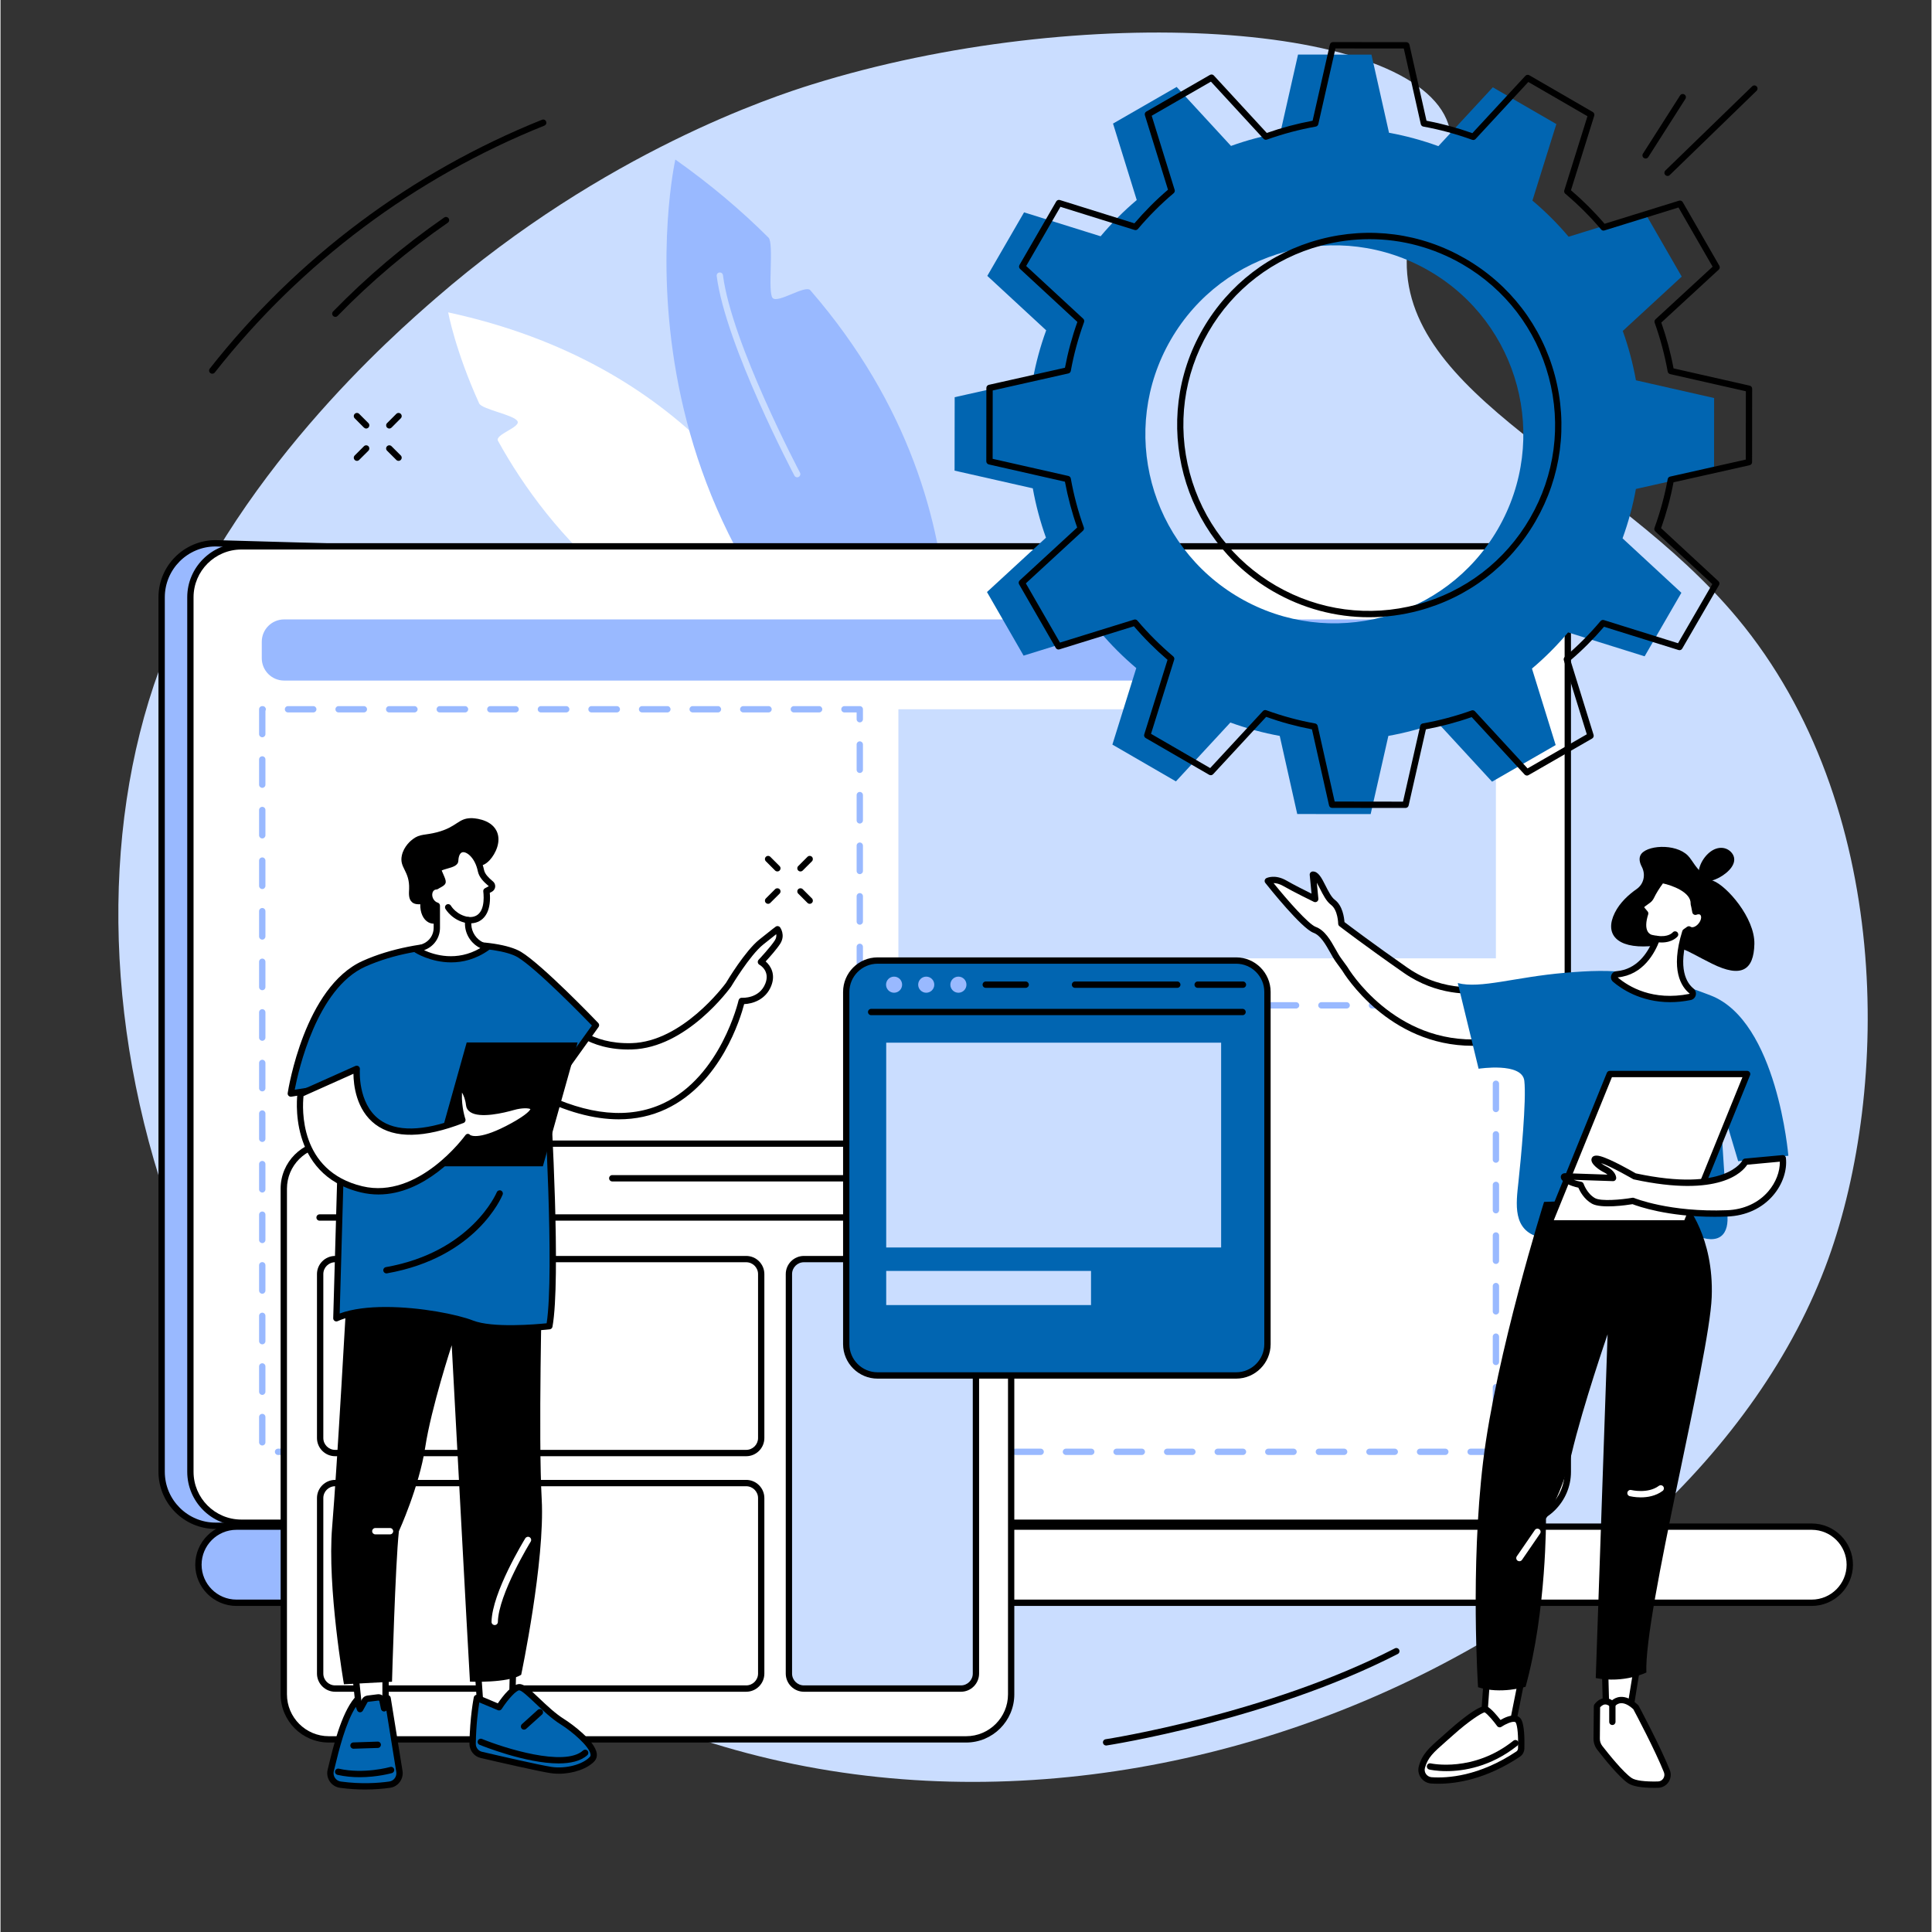 <?xml version="1.0" encoding="UTF-8"?>
<svg xmlns="http://www.w3.org/2000/svg" xmlns:xlink="http://www.w3.org/1999/xlink" width="300" zoomAndPan="magnify" viewBox="0 0 224.88 225" height="300" preserveAspectRatio="xMidYMid meet" version="1.2">
  <rect x="0" y="0" width="224.88" height="225" fill="#333333" stroke="none"/>
  <g id="c63643c2bd">
    <path style=" stroke:none;fill-rule:nonzero;fill:#caddff;fill-opacity:1;" d="M 94.512 9.832 C 90.074 11.215 70.387 17.641 50.727 34.699 C 45.965 38.832 26.719 55.531 18.492 77.984 C 4.496 116.207 21.246 174.352 69.492 197.719 C 125.691 224.938 196.676 191.434 212.867 146.602 C 220.047 126.719 220.371 93.742 202.281 72 C 187.723 54.5 162.828 46.184 163.793 29.633 C 164.258 21.66 170.273 19.457 168.605 14.438 C 164.645 2.527 125.867 0.059 94.512 9.832 "></path>
    <path style=" stroke:none;fill-rule:nonzero;fill:#ffffff;fill-opacity:1;" d="M 97.75 80.141 C 97.75 80.141 96.539 69.109 87.039 57.445 C 86.52 56.809 83.738 59.129 83.172 58.496 C 82.441 57.68 83.266 53.023 82.457 52.223 C 75.664 45.484 65.953 39.363 52.133 36.379 C 52.133 36.379 52.957 40.844 55.742 46.977 C 56.062 47.684 59.832 48.312 60.211 49.062 C 60.566 49.773 57.527 50.605 57.938 51.344 C 63.918 62.16 75.621 75.629 97.75 80.141 "></path>
    <path style=" stroke:none;fill-rule:nonzero;fill:#99b9ff;fill-opacity:1;" d="M 108.625 89.18 C 108.625 89.18 117.574 60.637 94.309 33.801 C 93.73 33.137 90.539 35.367 89.922 34.707 C 89.309 34.051 90.098 28.328 89.441 27.676 C 86.309 24.547 82.711 21.496 78.59 18.578 C 78.59 18.578 68.934 61.785 108.625 89.18 "></path>
    <path style=" stroke:none;fill-rule:nonzero;fill:#caddff;fill-opacity:1;" d="M 104.707 80.133 C 104.566 80.133 104.434 80.055 104.371 79.918 C 101.738 74.18 99.285 68.988 97.082 64.488 C 96.988 64.309 97.066 64.086 97.25 63.996 C 97.434 63.906 97.652 63.984 97.742 64.164 C 99.949 68.672 102.402 73.867 105.043 79.609 C 105.125 79.797 105.043 80.016 104.859 80.098 C 104.812 80.121 104.758 80.133 104.707 80.133 "></path>
    <path style=" stroke:none;fill-rule:nonzero;fill:#caddff;fill-opacity:1;" d="M 92.781 55.586 C 92.648 55.586 92.523 55.516 92.457 55.391 C 92.379 55.242 84.441 40.203 83.406 32.145 C 83.379 31.941 83.52 31.758 83.723 31.734 C 83.926 31.707 84.109 31.848 84.137 32.051 C 85.156 39.977 93.027 54.895 93.105 55.043 C 93.203 55.223 93.133 55.445 92.953 55.543 C 92.898 55.57 92.84 55.586 92.781 55.586 "></path>
    <path style=" stroke:none;fill-rule:nonzero;fill:#99b9ff;fill-opacity:1;" d="M 64.629 172.961 C 68.551 170.16 72.605 167.547 76.73 165.055 C 85.098 160 93.777 155.48 102.516 151.102 C 107.113 148.797 111.828 146.711 116.504 144.566 C 121.203 142.41 125.91 140.273 130.621 138.137 C 134.926 136.188 139.23 134.234 143.531 132.27 C 157.848 101.883 173.652 67.43 171.715 67.43 L 25.059 63.27 C 21.586 63.27 18.766 66.094 18.766 69.562 L 18.766 171.402 C 18.766 174.871 21.586 177.695 25.059 177.695 L 57.855 177.695 C 60.074 176.062 62.391 174.559 64.629 172.961 "></path>
    <path style=" stroke:none;fill-rule:nonzero;fill:#000000;fill-opacity:1;" d="M 171.699 67.801 C 171.703 67.801 171.707 67.801 171.711 67.801 Z M 25.047 63.641 C 21.789 63.641 19.133 66.297 19.133 69.562 L 19.133 171.402 C 19.133 174.668 21.789 177.324 25.059 177.324 L 57.734 177.324 C 58.961 176.43 60.23 175.559 61.457 174.715 C 62.434 174.047 63.441 173.359 64.414 172.66 C 68.035 170.074 72.004 167.48 76.539 164.742 C 85.383 159.398 94.551 154.68 102.348 150.773 C 105.914 148.984 109.605 147.305 113.18 145.68 C 114.234 145.199 115.293 144.719 116.348 144.234 C 120.977 142.109 125.668 139.98 130.469 137.801 C 134.43 136.008 138.914 133.973 143.254 131.992 C 167.676 80.152 171.551 69.367 171.516 67.793 Z M 57.977 178.062 L 25.059 178.062 C 21.383 178.062 18.395 175.074 18.395 171.402 L 18.395 69.562 C 18.395 65.891 21.383 62.902 25.059 62.902 L 171.723 67.062 C 171.887 67.062 172.043 67.148 172.137 67.297 C 172.516 67.895 173.52 69.48 143.863 132.43 L 143.805 132.551 L 143.684 132.605 C 139.305 134.605 134.773 136.66 130.773 138.473 C 125.977 140.648 121.281 142.777 116.652 144.902 C 115.598 145.387 114.543 145.867 113.484 146.348 C 109.918 147.973 106.23 149.648 102.676 151.43 C 94.895 155.332 85.742 160.039 76.922 165.371 C 72.398 168.102 68.449 170.684 64.844 173.262 C 63.863 173.961 62.852 174.652 61.875 175.324 C 60.617 176.188 59.32 177.078 58.074 177.992 L 57.977 178.062 "></path>
    <path style=" stroke:none;fill-rule:nonzero;fill:#ffffff;fill-opacity:1;" d="M 176.59 63.625 L 28.051 63.625 C 24.773 63.625 22.113 66.285 22.113 69.562 L 22.113 171.402 C 22.113 174.68 24.773 177.34 28.051 177.34 L 176.59 177.34 C 179.867 177.34 182.523 174.68 182.523 171.402 L 182.523 69.562 C 182.523 66.285 179.867 63.625 176.59 63.625 "></path>
    <path style=" stroke:none;fill-rule:nonzero;fill:#000000;fill-opacity:1;" d="M 28.051 63.996 C 24.98 63.996 22.48 66.492 22.48 69.562 L 22.48 171.402 C 22.48 174.473 24.98 176.969 28.051 176.969 L 176.59 176.969 C 179.66 176.969 182.156 174.473 182.156 171.402 L 182.156 69.562 C 182.156 66.492 179.66 63.996 176.59 63.996 Z M 176.59 177.707 L 28.051 177.707 C 24.574 177.707 21.746 174.879 21.746 171.402 L 21.746 69.562 C 21.746 66.086 24.574 63.258 28.051 63.258 L 176.59 63.258 C 180.062 63.258 182.895 66.086 182.895 69.562 L 182.895 171.402 C 182.895 174.879 180.062 177.707 176.59 177.707 "></path>
    <path style=" stroke:none;fill-rule:nonzero;fill:#99b9ff;fill-opacity:1;" d="M 88.121 177.793 L 27.48 177.793 C 25.039 177.793 23.047 179.781 23.047 182.227 C 23.047 184.672 25.039 186.66 27.48 186.66 L 89.93 186.66 C 92.375 186.66 88.121 177.793 88.121 177.793 "></path>
    <path style=" stroke:none;fill-rule:nonzero;fill:#000000;fill-opacity:1;" d="M 27.48 178.16 C 25.238 178.16 23.418 179.984 23.418 182.227 C 23.418 184.465 25.238 186.289 27.48 186.289 L 89.93 186.289 C 90.094 186.289 90.156 186.23 90.199 186.164 C 90.812 185.184 89.145 180.828 87.887 178.16 Z M 89.93 187.027 L 27.48 187.027 C 24.836 187.027 22.68 184.871 22.68 182.227 C 22.68 179.578 24.836 177.426 27.48 177.426 L 88.352 177.426 L 88.449 177.633 C 89.027 178.836 91.855 184.914 90.82 186.555 C 90.629 186.863 90.32 187.027 89.93 187.027 "></path>
    <path style=" stroke:none;fill-rule:nonzero;fill:#ffffff;fill-opacity:1;" d="M 210.93 177.793 L 67.789 177.793 C 65.344 177.793 63.359 179.777 63.359 182.227 C 63.359 184.672 65.344 186.66 67.789 186.66 L 210.93 186.66 C 213.379 186.66 215.363 184.672 215.363 182.227 C 215.363 179.777 213.379 177.793 210.93 177.793 "></path>
    <path style=" stroke:none;fill-rule:nonzero;fill:#000000;fill-opacity:1;" d="M 67.789 178.16 C 65.551 178.16 63.727 179.984 63.727 182.227 C 63.727 184.465 65.551 186.289 67.789 186.289 L 210.93 186.289 C 213.172 186.289 214.996 184.465 214.996 182.227 C 214.996 179.984 213.172 178.16 210.93 178.16 Z M 210.93 187.027 L 67.789 187.027 C 65.145 187.027 62.988 184.871 62.988 182.227 C 62.988 179.578 65.145 177.426 67.789 177.426 L 210.93 177.426 C 213.578 177.426 215.734 179.578 215.734 182.227 C 215.734 184.871 213.578 187.027 210.93 187.027 "></path>
    <path style=" stroke:none;fill-rule:nonzero;fill:#99b9ff;fill-opacity:1;" d="M 171.609 72.137 L 33.027 72.137 C 31.59 72.137 30.426 73.301 30.426 74.738 L 30.426 76.652 C 30.426 78.094 31.59 79.258 33.027 79.258 L 171.609 79.258 C 173.047 79.258 174.215 78.094 174.215 76.652 L 174.215 74.738 C 174.215 73.301 173.047 72.137 171.609 72.137 "></path>
    <path style=" stroke:none;fill-rule:nonzero;fill:#ffffff;fill-opacity:1;" d="M 170.938 75.695 C 170.938 76.645 170.168 77.41 169.223 77.41 C 168.273 77.41 167.508 76.645 167.508 75.695 C 167.508 74.75 168.273 73.98 169.223 73.98 C 170.168 73.98 170.938 74.75 170.938 75.695 "></path>
    <path style=" stroke:none;fill-rule:nonzero;fill:#ffffff;fill-opacity:1;" d="M 100.07 169.078 L 30.484 169.078 L 30.484 82.602 L 100.07 82.602 L 100.07 169.078 "></path>
    <path style=" stroke:none;fill-rule:nonzero;fill:#99b9ff;fill-opacity:1;" d="M 36.426 82.969 L 33.48 82.969 C 33.277 82.969 33.113 82.805 33.113 82.602 C 33.113 82.398 33.277 82.234 33.48 82.234 L 36.426 82.234 C 36.629 82.234 36.793 82.398 36.793 82.602 C 36.793 82.805 36.629 82.969 36.426 82.969 Z M 42.316 82.969 L 39.371 82.969 C 39.168 82.969 39.004 82.805 39.004 82.602 C 39.004 82.398 39.168 82.234 39.371 82.234 L 42.316 82.234 C 42.52 82.234 42.684 82.398 42.684 82.602 C 42.684 82.805 42.52 82.969 42.316 82.969 Z M 48.207 82.969 L 45.262 82.969 C 45.059 82.969 44.895 82.805 44.895 82.602 C 44.895 82.398 45.059 82.234 45.262 82.234 L 48.207 82.234 C 48.41 82.234 48.574 82.398 48.574 82.602 C 48.574 82.805 48.41 82.969 48.207 82.969 Z M 54.098 82.969 L 51.152 82.969 C 50.949 82.969 50.785 82.805 50.785 82.602 C 50.785 82.398 50.949 82.234 51.152 82.234 L 54.098 82.234 C 54.301 82.234 54.465 82.398 54.465 82.602 C 54.465 82.805 54.301 82.969 54.098 82.969 Z M 59.988 82.969 L 57.043 82.969 C 56.84 82.969 56.676 82.805 56.676 82.602 C 56.676 82.398 56.84 82.234 57.043 82.234 L 59.988 82.234 C 60.191 82.234 60.359 82.398 60.359 82.602 C 60.359 82.805 60.191 82.969 59.988 82.969 Z M 65.879 82.969 L 62.934 82.969 C 62.73 82.969 62.566 82.805 62.566 82.602 C 62.566 82.398 62.73 82.234 62.934 82.234 L 65.879 82.234 C 66.082 82.234 66.25 82.398 66.25 82.602 C 66.25 82.805 66.082 82.969 65.879 82.969 Z M 71.77 82.969 L 68.824 82.969 C 68.621 82.969 68.457 82.805 68.457 82.602 C 68.457 82.398 68.621 82.234 68.824 82.234 L 71.77 82.234 C 71.977 82.234 72.141 82.398 72.141 82.602 C 72.141 82.805 71.977 82.969 71.77 82.969 Z M 77.664 82.969 L 74.719 82.969 C 74.512 82.969 74.348 82.805 74.348 82.602 C 74.348 82.398 74.512 82.234 74.719 82.234 L 77.664 82.234 C 77.867 82.234 78.031 82.398 78.031 82.602 C 78.031 82.805 77.867 82.969 77.664 82.969 Z M 83.555 82.969 L 80.609 82.969 C 80.406 82.969 80.238 82.805 80.238 82.602 C 80.238 82.398 80.406 82.234 80.609 82.234 L 83.555 82.234 C 83.758 82.234 83.922 82.398 83.922 82.602 C 83.922 82.805 83.758 82.969 83.555 82.969 Z M 89.445 82.969 L 86.5 82.969 C 86.297 82.969 86.129 82.805 86.129 82.602 C 86.129 82.398 86.297 82.234 86.5 82.234 L 89.445 82.234 C 89.648 82.234 89.812 82.398 89.812 82.602 C 89.812 82.805 89.648 82.969 89.445 82.969 Z M 95.336 82.969 L 92.391 82.969 C 92.188 82.969 92.023 82.805 92.023 82.602 C 92.023 82.398 92.188 82.234 92.391 82.234 L 95.336 82.234 C 95.539 82.234 95.703 82.398 95.703 82.602 C 95.703 82.805 95.539 82.969 95.336 82.969 Z M 100.07 84.129 C 99.867 84.129 99.703 83.961 99.703 83.758 L 99.703 82.969 L 98.281 82.969 C 98.078 82.969 97.914 82.805 97.914 82.602 C 97.914 82.398 98.078 82.234 98.281 82.234 L 100.07 82.234 C 100.273 82.234 100.438 82.398 100.438 82.602 L 100.438 83.758 C 100.438 83.961 100.273 84.129 100.07 84.129 Z M 30.484 85.863 C 30.281 85.863 30.113 85.699 30.113 85.496 L 30.113 82.602 C 30.113 82.398 30.281 82.234 30.484 82.234 L 30.535 82.234 C 30.738 82.234 30.902 82.398 30.902 82.602 C 30.902 82.668 30.883 82.734 30.852 82.789 L 30.852 85.496 C 30.852 85.699 30.688 85.863 30.484 85.863 Z M 100.07 90.02 C 99.867 90.02 99.703 89.852 99.703 89.652 L 99.703 86.703 C 99.703 86.5 99.867 86.336 100.07 86.336 C 100.273 86.336 100.438 86.5 100.438 86.703 L 100.438 89.652 C 100.438 89.852 100.273 90.02 100.07 90.02 Z M 30.484 91.754 C 30.281 91.754 30.113 91.59 30.113 91.387 L 30.113 88.441 C 30.113 88.238 30.281 88.074 30.484 88.074 C 30.688 88.074 30.852 88.238 30.852 88.441 L 30.852 91.387 C 30.852 91.59 30.688 91.754 30.484 91.754 Z M 100.07 95.91 C 99.867 95.91 99.703 95.746 99.703 95.543 L 99.703 92.594 C 99.703 92.395 99.867 92.227 100.07 92.227 C 100.273 92.227 100.438 92.395 100.438 92.594 L 100.438 95.543 C 100.438 95.746 100.273 95.91 100.07 95.91 Z M 30.484 97.645 C 30.281 97.645 30.113 97.48 30.113 97.277 L 30.113 94.332 C 30.113 94.129 30.281 93.965 30.484 93.965 C 30.688 93.965 30.852 94.129 30.852 94.332 L 30.852 97.277 C 30.852 97.48 30.688 97.645 30.484 97.645 Z M 100.07 101.801 C 99.867 101.801 99.703 101.637 99.703 101.434 L 99.703 98.484 C 99.703 98.285 99.867 98.117 100.07 98.117 C 100.273 98.117 100.438 98.285 100.438 98.484 L 100.438 101.434 C 100.438 101.637 100.273 101.801 100.07 101.801 Z M 30.484 103.539 C 30.281 103.539 30.113 103.371 30.113 103.168 L 30.113 100.223 C 30.113 100.02 30.281 99.855 30.484 99.855 C 30.688 99.855 30.852 100.02 30.852 100.223 L 30.852 103.168 C 30.852 103.371 30.688 103.539 30.484 103.539 Z M 100.07 107.691 C 99.867 107.691 99.703 107.527 99.703 107.324 L 99.703 104.379 C 99.703 104.176 99.867 104.008 100.07 104.008 C 100.273 104.008 100.438 104.176 100.438 104.379 L 100.438 107.324 C 100.438 107.527 100.273 107.691 100.07 107.691 Z M 30.484 109.43 C 30.281 109.43 30.113 109.262 30.113 109.059 L 30.113 106.113 C 30.113 105.91 30.281 105.746 30.484 105.746 C 30.688 105.746 30.852 105.91 30.852 106.113 L 30.852 109.059 C 30.852 109.262 30.688 109.43 30.484 109.43 Z M 100.07 113.582 C 99.867 113.582 99.703 113.418 99.703 113.215 L 99.703 110.27 C 99.703 110.066 99.867 109.902 100.07 109.902 C 100.273 109.902 100.438 110.066 100.438 110.27 L 100.438 113.215 C 100.438 113.418 100.273 113.582 100.07 113.582 Z M 30.484 115.32 C 30.281 115.32 30.113 115.156 30.113 114.949 L 30.113 112.008 C 30.113 111.801 30.281 111.637 30.484 111.637 C 30.688 111.637 30.852 111.801 30.852 112.008 L 30.852 114.949 C 30.852 115.156 30.688 115.32 30.484 115.32 Z M 100.07 119.473 C 99.867 119.473 99.703 119.309 99.703 119.105 L 99.703 116.16 C 99.703 115.957 99.867 115.793 100.07 115.793 C 100.273 115.793 100.438 115.957 100.438 116.16 L 100.438 119.105 C 100.438 119.309 100.273 119.473 100.07 119.473 Z M 30.484 121.211 C 30.281 121.211 30.113 121.047 30.113 120.844 L 30.113 117.898 C 30.113 117.691 30.281 117.527 30.484 117.527 C 30.688 117.527 30.852 117.691 30.852 117.898 L 30.852 120.844 C 30.852 121.047 30.688 121.211 30.484 121.211 Z M 100.07 125.363 C 99.867 125.363 99.703 125.199 99.703 124.996 L 99.703 122.051 C 99.703 121.848 99.867 121.684 100.07 121.684 C 100.273 121.684 100.438 121.848 100.438 122.051 L 100.438 124.996 C 100.438 125.199 100.273 125.363 100.07 125.363 Z M 30.484 127.102 C 30.281 127.102 30.113 126.938 30.113 126.734 L 30.113 123.789 C 30.113 123.586 30.281 123.418 30.484 123.418 C 30.688 123.418 30.852 123.586 30.852 123.789 L 30.852 126.734 C 30.852 126.938 30.688 127.102 30.484 127.102 Z M 100.07 131.254 C 99.867 131.254 99.703 131.09 99.703 130.887 L 99.703 127.941 C 99.703 127.738 99.867 127.574 100.07 127.574 C 100.273 127.574 100.438 127.738 100.438 127.941 L 100.438 130.887 C 100.438 131.09 100.273 131.254 100.07 131.254 Z M 30.484 132.992 C 30.281 132.992 30.113 132.828 30.113 132.625 L 30.113 129.68 C 30.113 129.477 30.281 129.312 30.484 129.312 C 30.688 129.312 30.852 129.477 30.852 129.68 L 30.852 132.625 C 30.852 132.828 30.688 132.992 30.484 132.992 Z M 100.07 137.148 C 99.867 137.148 99.703 136.98 99.703 136.777 L 99.703 133.832 C 99.703 133.629 99.867 133.465 100.07 133.465 C 100.273 133.465 100.438 133.629 100.438 133.832 L 100.438 136.777 C 100.438 136.98 100.273 137.148 100.07 137.148 Z M 30.484 138.883 C 30.281 138.883 30.113 138.719 30.113 138.516 L 30.113 135.57 C 30.113 135.367 30.281 135.203 30.484 135.203 C 30.688 135.203 30.852 135.367 30.852 135.57 L 30.852 138.516 C 30.852 138.719 30.688 138.883 30.484 138.883 Z M 100.07 143.039 C 99.867 143.039 99.703 142.871 99.703 142.668 L 99.703 139.723 C 99.703 139.52 99.867 139.355 100.07 139.355 C 100.273 139.355 100.438 139.52 100.438 139.723 L 100.438 142.668 C 100.438 142.871 100.273 143.039 100.07 143.039 Z M 30.484 144.773 C 30.281 144.773 30.113 144.609 30.113 144.406 L 30.113 141.461 C 30.113 141.258 30.281 141.094 30.484 141.094 C 30.688 141.094 30.852 141.258 30.852 141.461 L 30.852 144.406 C 30.852 144.609 30.688 144.773 30.484 144.773 Z M 100.07 148.93 C 99.867 148.93 99.703 148.762 99.703 148.559 L 99.703 145.613 C 99.703 145.41 99.867 145.246 100.07 145.246 C 100.273 145.246 100.438 145.41 100.438 145.613 L 100.438 148.559 C 100.438 148.762 100.273 148.93 100.07 148.93 Z M 30.484 150.668 C 30.281 150.668 30.113 150.5 30.113 150.297 L 30.113 147.352 C 30.113 147.148 30.281 146.984 30.484 146.984 C 30.688 146.984 30.852 147.148 30.852 147.352 L 30.852 150.297 C 30.852 150.5 30.688 150.668 30.484 150.668 Z M 100.07 154.82 C 99.867 154.82 99.703 154.656 99.703 154.453 L 99.703 151.508 C 99.703 151.301 99.867 151.137 100.07 151.137 C 100.273 151.137 100.438 151.301 100.438 151.508 L 100.438 154.453 C 100.438 154.656 100.273 154.82 100.07 154.82 Z M 30.484 156.559 C 30.281 156.559 30.113 156.391 30.113 156.188 L 30.113 153.242 C 30.113 153.039 30.281 152.875 30.484 152.875 C 30.688 152.875 30.852 153.039 30.852 153.242 L 30.852 156.188 C 30.852 156.391 30.688 156.559 30.484 156.559 Z M 100.07 160.711 C 99.867 160.711 99.703 160.547 99.703 160.344 L 99.703 157.398 C 99.703 157.191 99.867 157.027 100.07 157.027 C 100.273 157.027 100.438 157.191 100.438 157.398 L 100.438 160.344 C 100.438 160.547 100.273 160.711 100.07 160.711 Z M 30.484 162.449 C 30.281 162.449 30.113 162.281 30.113 162.078 L 30.113 159.133 C 30.113 158.93 30.281 158.766 30.484 158.766 C 30.688 158.766 30.852 158.93 30.852 159.133 L 30.852 162.078 C 30.852 162.281 30.688 162.449 30.484 162.449 Z M 100.07 166.602 C 99.867 166.602 99.703 166.438 99.703 166.234 L 99.703 163.289 C 99.703 163.086 99.867 162.918 100.07 162.918 C 100.273 162.918 100.438 163.086 100.438 163.289 L 100.438 166.234 C 100.438 166.438 100.273 166.602 100.07 166.602 Z M 30.484 168.34 C 30.281 168.34 30.113 168.176 30.113 167.969 L 30.113 165.027 C 30.113 164.82 30.281 164.656 30.484 164.656 C 30.688 164.656 30.852 164.82 30.852 165.027 L 30.852 167.969 C 30.852 168.176 30.688 168.34 30.484 168.34 Z M 35.27 169.445 L 32.324 169.445 C 32.117 169.445 31.953 169.281 31.953 169.078 C 31.953 168.875 32.117 168.711 32.324 168.711 L 35.27 168.711 C 35.473 168.711 35.637 168.875 35.637 169.078 C 35.637 169.281 35.473 169.445 35.27 169.445 Z M 41.16 169.445 L 38.215 169.445 C 38.012 169.445 37.844 169.281 37.844 169.078 C 37.844 168.875 38.012 168.711 38.215 168.711 L 41.16 168.711 C 41.363 168.711 41.527 168.875 41.527 169.078 C 41.527 169.281 41.363 169.445 41.16 169.445 Z M 47.051 169.445 L 44.105 169.445 C 43.902 169.445 43.734 169.281 43.734 169.078 C 43.734 168.875 43.902 168.711 44.105 168.711 L 47.051 168.711 C 47.254 168.711 47.418 168.875 47.418 169.078 C 47.418 169.281 47.254 169.445 47.051 169.445 Z M 52.941 169.445 L 49.996 169.445 C 49.793 169.445 49.629 169.281 49.629 169.078 C 49.629 168.875 49.793 168.711 49.996 168.711 L 52.941 168.711 C 53.145 168.711 53.309 168.875 53.309 169.078 C 53.309 169.281 53.145 169.445 52.941 169.445 Z M 58.832 169.445 L 55.887 169.445 C 55.684 169.445 55.52 169.281 55.52 169.078 C 55.52 168.875 55.684 168.711 55.887 168.711 L 58.832 168.711 C 59.035 168.711 59.199 168.875 59.199 169.078 C 59.199 169.281 59.035 169.445 58.832 169.445 Z M 64.723 169.445 L 61.777 169.445 C 61.574 169.445 61.41 169.281 61.41 169.078 C 61.41 168.875 61.574 168.711 61.777 168.711 L 64.723 168.711 C 64.926 168.711 65.09 168.875 65.09 169.078 C 65.09 169.281 64.926 169.445 64.723 169.445 Z M 70.613 169.445 L 67.668 169.445 C 67.465 169.445 67.301 169.281 67.301 169.078 C 67.301 168.875 67.465 168.711 67.668 168.711 L 70.613 168.711 C 70.816 168.711 70.98 168.875 70.98 169.078 C 70.98 169.281 70.816 169.445 70.613 169.445 Z M 76.504 169.445 L 73.559 169.445 C 73.355 169.445 73.191 169.281 73.191 169.078 C 73.191 168.875 73.355 168.711 73.559 168.711 L 76.504 168.711 C 76.707 168.711 76.871 168.875 76.871 169.078 C 76.871 169.281 76.707 169.445 76.504 169.445 Z M 82.395 169.445 L 79.449 169.445 C 79.246 169.445 79.082 169.281 79.082 169.078 C 79.082 168.875 79.246 168.711 79.449 168.711 L 82.395 168.711 C 82.598 168.711 82.766 168.875 82.766 169.078 C 82.766 169.281 82.598 169.445 82.395 169.445 Z M 88.285 169.445 L 85.34 169.445 C 85.137 169.445 84.973 169.281 84.973 169.078 C 84.973 168.875 85.137 168.711 85.34 168.711 L 88.285 168.711 C 88.488 168.711 88.656 168.875 88.656 169.078 C 88.656 169.281 88.488 169.445 88.285 169.445 Z M 94.18 169.445 L 91.23 169.445 C 91.027 169.445 90.863 169.281 90.863 169.078 C 90.863 168.875 91.027 168.711 91.23 168.711 L 94.18 168.711 C 94.383 168.711 94.547 168.875 94.547 169.078 C 94.547 169.281 94.383 169.445 94.18 169.445 Z M 100.07 169.445 L 97.125 169.445 C 96.918 169.445 96.754 169.281 96.754 169.078 C 96.754 168.875 96.918 168.711 97.125 168.711 L 100.07 168.711 C 100.273 168.711 100.438 168.875 100.438 169.078 C 100.438 169.281 100.273 169.445 100.07 169.445 "></path>
    <path style=" stroke:none;fill-rule:nonzero;fill:#caddff;fill-opacity:1;" d="M 174.152 111.609 L 104.566 111.609 L 104.566 82.602 L 174.152 82.602 L 174.152 111.609 "></path>
    <path style=" stroke:none;fill-rule:nonzero;fill:#ffffff;fill-opacity:1;" d="M 174.152 169.078 L 104.566 169.078 L 104.566 117.082 L 174.152 117.082 L 174.152 169.078 "></path>
    <path style=" stroke:none;fill-rule:nonzero;fill:#99b9ff;fill-opacity:1;" d="M 109.645 117.449 L 106.699 117.449 C 106.496 117.449 106.332 117.285 106.332 117.082 C 106.332 116.879 106.496 116.715 106.699 116.715 L 109.645 116.715 C 109.848 116.715 110.012 116.879 110.012 117.082 C 110.012 117.285 109.848 117.449 109.645 117.449 Z M 115.535 117.449 L 112.59 117.449 C 112.387 117.449 112.223 117.285 112.223 117.082 C 112.223 116.879 112.387 116.715 112.59 116.715 L 115.535 116.715 C 115.742 116.715 115.906 116.879 115.906 117.082 C 115.906 117.285 115.742 117.449 115.535 117.449 Z M 121.426 117.449 L 118.48 117.449 C 118.277 117.449 118.113 117.285 118.113 117.082 C 118.113 116.879 118.277 116.715 118.48 116.715 L 121.426 116.715 C 121.633 116.715 121.797 116.879 121.797 117.082 C 121.797 117.285 121.633 117.449 121.426 117.449 Z M 127.32 117.449 L 124.371 117.449 C 124.172 117.449 124.004 117.285 124.004 117.082 C 124.004 116.879 124.172 116.715 124.371 116.715 L 127.32 116.715 C 127.523 116.715 127.688 116.879 127.688 117.082 C 127.688 117.285 127.523 117.449 127.32 117.449 Z M 133.211 117.449 L 130.262 117.449 C 130.062 117.449 129.895 117.285 129.895 117.082 C 129.895 116.879 130.062 116.715 130.262 116.715 L 133.211 116.715 C 133.414 116.715 133.578 116.879 133.578 117.082 C 133.578 117.285 133.414 117.449 133.211 117.449 Z M 139.102 117.449 L 136.156 117.449 C 135.953 117.449 135.785 117.285 135.785 117.082 C 135.785 116.879 135.953 116.715 136.156 116.715 L 139.102 116.715 C 139.305 116.715 139.469 116.879 139.469 117.082 C 139.469 117.285 139.305 117.449 139.102 117.449 Z M 144.992 117.449 L 142.047 117.449 C 141.844 117.449 141.68 117.285 141.68 117.082 C 141.68 116.879 141.844 116.715 142.047 116.715 L 144.992 116.715 C 145.195 116.715 145.359 116.879 145.359 117.082 C 145.359 117.285 145.195 117.449 144.992 117.449 Z M 150.883 117.449 L 147.938 117.449 C 147.734 117.449 147.57 117.285 147.57 117.082 C 147.57 116.879 147.734 116.715 147.938 116.715 L 150.883 116.715 C 151.086 116.715 151.25 116.879 151.25 117.082 C 151.25 117.285 151.086 117.449 150.883 117.449 Z M 156.773 117.449 L 153.828 117.449 C 153.625 117.449 153.461 117.285 153.461 117.082 C 153.461 116.879 153.625 116.715 153.828 116.715 L 156.773 116.715 C 156.977 116.715 157.141 116.879 157.141 117.082 C 157.141 117.285 156.977 117.449 156.773 117.449 Z M 162.664 117.449 L 159.719 117.449 C 159.516 117.449 159.352 117.285 159.352 117.082 C 159.352 116.879 159.516 116.715 159.719 116.715 L 162.664 116.715 C 162.867 116.715 163.031 116.879 163.031 117.082 C 163.031 117.285 162.867 117.449 162.664 117.449 Z M 168.555 117.449 L 165.609 117.449 C 165.406 117.449 165.242 117.285 165.242 117.082 C 165.242 116.879 165.406 116.715 165.609 116.715 L 168.555 116.715 C 168.758 116.715 168.922 116.879 168.922 117.082 C 168.922 117.285 168.758 117.449 168.555 117.449 Z M 174.156 117.742 C 173.977 117.742 173.828 117.617 173.793 117.449 L 171.5 117.449 C 171.297 117.449 171.133 117.285 171.133 117.082 C 171.133 116.879 171.297 116.715 171.5 116.715 L 174.156 116.715 C 174.355 116.715 174.523 116.879 174.523 117.082 L 174.523 117.375 C 174.523 117.578 174.355 117.742 174.156 117.742 Z M 104.566 121.211 C 104.367 121.211 104.199 121.043 104.199 120.844 L 104.199 117.895 C 104.199 117.691 104.367 117.527 104.566 117.527 C 104.773 117.527 104.938 117.691 104.938 117.895 L 104.938 120.844 C 104.938 121.043 104.773 121.211 104.566 121.211 Z M 174.156 123.633 C 173.949 123.633 173.785 123.469 173.785 123.266 L 173.785 120.32 C 173.785 120.117 173.949 119.953 174.156 119.953 C 174.355 119.953 174.523 120.117 174.523 120.32 L 174.523 123.266 C 174.523 123.469 174.355 123.633 174.156 123.633 Z M 104.566 127.102 C 104.367 127.102 104.199 126.938 104.199 126.734 L 104.199 123.789 C 104.199 123.582 104.367 123.418 104.566 123.418 C 104.773 123.418 104.938 123.582 104.938 123.789 L 104.938 126.734 C 104.938 126.938 104.773 127.102 104.566 127.102 Z M 174.156 129.523 C 173.949 129.523 173.785 129.359 173.785 129.156 L 173.785 126.211 C 173.785 126.008 173.949 125.844 174.156 125.844 C 174.355 125.844 174.523 126.008 174.523 126.211 L 174.523 129.156 C 174.523 129.359 174.355 129.523 174.156 129.523 Z M 104.566 132.992 C 104.367 132.992 104.199 132.828 104.199 132.625 L 104.199 129.68 C 104.199 129.477 104.367 129.309 104.566 129.309 C 104.773 129.309 104.938 129.477 104.938 129.68 L 104.938 132.625 C 104.938 132.828 104.773 132.992 104.566 132.992 Z M 174.156 135.414 C 173.949 135.414 173.785 135.25 173.785 135.047 L 173.785 132.102 C 173.785 131.898 173.949 131.734 174.156 131.734 C 174.355 131.734 174.523 131.898 174.523 132.102 L 174.523 135.047 C 174.523 135.25 174.355 135.414 174.156 135.414 Z M 104.566 138.883 C 104.367 138.883 104.199 138.719 104.199 138.516 L 104.199 135.57 C 104.199 135.367 104.367 135.203 104.566 135.203 C 104.773 135.203 104.938 135.367 104.938 135.57 L 104.938 138.516 C 104.938 138.719 104.773 138.883 104.566 138.883 Z M 174.156 141.309 C 173.949 141.309 173.785 141.141 173.785 140.938 L 173.785 137.992 C 173.785 137.789 173.949 137.625 174.156 137.625 C 174.355 137.625 174.523 137.789 174.523 137.992 L 174.523 140.938 C 174.523 141.141 174.355 141.309 174.156 141.309 Z M 104.566 144.773 C 104.367 144.773 104.199 144.609 104.199 144.406 L 104.199 141.461 C 104.199 141.258 104.367 141.094 104.566 141.094 C 104.773 141.094 104.938 141.258 104.938 141.461 L 104.938 144.406 C 104.938 144.609 104.773 144.773 104.566 144.773 Z M 174.156 147.199 C 173.949 147.199 173.785 147.035 173.785 146.828 L 173.785 143.887 C 173.785 143.68 173.949 143.516 174.156 143.516 C 174.355 143.516 174.523 143.68 174.523 143.887 L 174.523 146.828 C 174.523 147.035 174.355 147.199 174.156 147.199 Z M 104.566 150.664 C 104.367 150.664 104.199 150.5 104.199 150.297 L 104.199 147.352 C 104.199 147.148 104.367 146.984 104.566 146.984 C 104.773 146.984 104.938 147.148 104.938 147.352 L 104.938 150.297 C 104.938 150.5 104.773 150.664 104.566 150.664 Z M 174.156 153.09 C 173.949 153.09 173.785 152.926 173.785 152.723 L 173.785 149.777 C 173.785 149.574 173.949 149.406 174.156 149.406 C 174.355 149.406 174.523 149.574 174.523 149.777 L 174.523 152.723 C 174.523 152.926 174.355 153.09 174.156 153.09 Z M 104.566 156.555 C 104.367 156.555 104.199 156.391 104.199 156.188 L 104.199 153.242 C 104.199 153.039 104.367 152.875 104.566 152.875 C 104.773 152.875 104.938 153.039 104.938 153.242 L 104.938 156.188 C 104.938 156.391 104.773 156.555 104.566 156.555 Z M 174.156 158.98 C 173.949 158.98 173.785 158.816 173.785 158.613 L 173.785 155.668 C 173.785 155.465 173.949 155.297 174.156 155.297 C 174.355 155.297 174.523 155.465 174.523 155.668 L 174.523 158.613 C 174.523 158.816 174.355 158.98 174.156 158.98 Z M 104.566 162.449 C 104.367 162.449 104.199 162.281 104.199 162.078 L 104.199 159.133 C 104.199 158.93 104.367 158.766 104.566 158.766 C 104.773 158.766 104.938 158.93 104.938 159.133 L 104.938 162.078 C 104.938 162.281 104.773 162.449 104.566 162.449 Z M 174.156 164.871 C 173.949 164.871 173.785 164.707 173.785 164.504 L 173.785 161.559 C 173.785 161.355 173.949 161.188 174.156 161.188 C 174.355 161.188 174.523 161.355 174.523 161.559 L 174.523 164.504 C 174.523 164.707 174.355 164.871 174.156 164.871 Z M 104.566 168.34 C 104.367 168.34 104.199 168.176 104.199 167.969 L 104.199 165.027 C 104.199 164.82 104.367 164.656 104.566 164.656 C 104.773 164.656 104.938 164.82 104.938 165.027 L 104.938 167.969 C 104.938 168.176 104.773 168.34 104.566 168.34 Z M 109.352 169.445 L 106.406 169.445 C 106.203 169.445 106.039 169.281 106.039 169.078 C 106.039 168.875 106.203 168.711 106.406 168.711 L 109.352 168.711 C 109.555 168.711 109.723 168.875 109.723 169.078 C 109.723 169.281 109.555 169.445 109.352 169.445 Z M 115.242 169.445 L 112.297 169.445 C 112.094 169.445 111.93 169.281 111.93 169.078 C 111.93 168.875 112.094 168.711 112.297 168.711 L 115.242 168.711 C 115.449 168.711 115.613 168.875 115.613 169.078 C 115.613 169.281 115.449 169.445 115.242 169.445 Z M 121.137 169.445 L 118.188 169.445 C 117.988 169.445 117.82 169.281 117.82 169.078 C 117.82 168.875 117.988 168.711 118.188 168.711 L 121.137 168.711 C 121.34 168.711 121.504 168.875 121.504 169.078 C 121.504 169.281 121.34 169.445 121.137 169.445 Z M 127.027 169.445 L 124.078 169.445 C 123.879 169.445 123.711 169.281 123.711 169.078 C 123.711 168.875 123.879 168.711 124.078 168.711 L 127.027 168.711 C 127.23 168.711 127.395 168.875 127.395 169.078 C 127.395 169.281 127.23 169.445 127.027 169.445 Z M 132.918 169.445 L 129.973 169.445 C 129.77 169.445 129.605 169.281 129.605 169.078 C 129.605 168.875 129.77 168.711 129.973 168.711 L 132.918 168.711 C 133.121 168.711 133.285 168.875 133.285 169.078 C 133.285 169.281 133.121 169.445 132.918 169.445 Z M 138.809 169.445 L 135.863 169.445 C 135.66 169.445 135.496 169.281 135.496 169.078 C 135.496 168.875 135.66 168.711 135.863 168.711 L 138.809 168.711 C 139.012 168.711 139.176 168.875 139.176 169.078 C 139.176 169.281 139.012 169.445 138.809 169.445 Z M 144.699 169.445 L 141.754 169.445 C 141.551 169.445 141.387 169.281 141.387 169.078 C 141.387 168.875 141.551 168.711 141.754 168.711 L 144.699 168.711 C 144.902 168.711 145.066 168.875 145.066 169.078 C 145.066 169.281 144.902 169.445 144.699 169.445 Z M 150.59 169.445 L 147.645 169.445 C 147.441 169.445 147.277 169.281 147.277 169.078 C 147.277 168.875 147.441 168.711 147.645 168.711 L 150.59 168.711 C 150.793 168.711 150.957 168.875 150.957 169.078 C 150.957 169.281 150.793 169.445 150.59 169.445 Z M 156.48 169.445 L 153.535 169.445 C 153.332 169.445 153.168 169.281 153.168 169.078 C 153.168 168.875 153.332 168.711 153.535 168.711 L 156.48 168.711 C 156.684 168.711 156.848 168.875 156.848 169.078 C 156.848 169.281 156.684 169.445 156.48 169.445 Z M 162.371 169.445 L 159.426 169.445 C 159.223 169.445 159.059 169.281 159.059 169.078 C 159.059 168.875 159.223 168.711 159.426 168.711 L 162.371 168.711 C 162.574 168.711 162.742 168.875 162.742 169.078 C 162.742 169.281 162.574 169.445 162.371 169.445 Z M 168.262 169.445 L 165.316 169.445 C 165.113 169.445 164.949 169.281 164.949 169.078 C 164.949 168.875 165.113 168.711 165.316 168.711 L 168.262 168.711 C 168.465 168.711 168.629 168.875 168.629 169.078 C 168.629 169.281 168.465 169.445 168.262 169.445 Z M 174.156 169.445 L 171.211 169.445 C 171.004 169.445 170.84 169.281 170.84 169.078 C 170.84 168.875 171.004 168.711 171.211 168.711 L 173.785 168.711 L 173.785 167.449 C 173.785 167.246 173.949 167.082 174.156 167.082 C 174.355 167.082 174.523 167.246 174.523 167.449 L 174.523 169.078 C 174.523 169.281 174.355 169.445 174.156 169.445 "></path>
    <path style=" stroke:none;fill-rule:nonzero;fill:#0165b1;fill-opacity:1;" d="M 136.293 39.559 C 142.383 29.039 155.844 25.445 166.363 31.535 C 176.883 37.621 180.473 51.086 174.387 61.605 C 168.297 72.125 154.836 75.719 144.316 69.629 C 133.797 63.539 130.203 50.078 136.293 39.559 Z M 121.777 38.469 C 121.09 40.359 120.57 42.281 120.219 44.219 L 111.121 46.258 L 111.109 54.809 L 120.219 56.871 C 120.57 58.828 121.082 60.75 121.754 62.621 L 114.883 68.949 L 119.148 76.355 L 128.059 73.594 C 129.324 75.098 130.734 76.504 132.27 77.805 L 129.488 86.715 L 136.887 91 L 143.227 84.145 C 145.117 84.828 147.039 85.352 148.977 85.703 L 151.016 94.801 L 159.566 94.809 L 161.629 85.703 C 163.586 85.352 165.508 84.836 167.379 84.168 L 173.703 91.035 L 181.113 86.77 L 178.352 77.863 C 179.855 76.598 181.262 75.188 182.559 73.648 L 191.473 76.434 L 195.754 69.035 L 188.902 62.695 C 189.586 60.805 190.109 58.883 190.457 56.945 L 199.559 54.902 L 199.566 46.355 L 190.461 44.289 C 190.109 42.336 189.598 40.414 188.926 38.543 L 195.793 32.215 L 191.527 24.809 L 182.621 27.57 C 181.352 26.062 179.941 24.656 178.406 23.359 L 181.191 14.449 L 173.793 10.168 L 167.453 17.02 C 165.559 16.336 163.641 15.812 161.703 15.461 L 159.66 6.363 L 151.109 6.352 L 149.047 15.461 C 147.09 15.812 145.168 16.324 143.301 16.996 L 136.973 10.125 L 129.562 14.391 L 132.324 23.297 C 130.82 24.566 129.414 25.977 128.117 27.516 L 119.203 24.73 L 114.922 32.129 L 121.777 38.469 "></path>
    <path style=" stroke:none;fill-rule:nonzero;fill:#000000;fill-opacity:1;" d="M 140.355 38.477 Z M 159.438 27.852 C 157.566 27.852 155.68 28.098 153.824 28.594 C 148.238 30.082 143.57 33.656 140.676 38.66 C 137.777 43.66 137.004 49.492 138.496 55.078 C 139.984 60.66 143.559 65.332 148.562 68.227 C 153.562 71.121 159.395 71.895 164.977 70.406 C 170.562 68.918 175.234 65.34 178.129 60.34 C 181.023 55.336 181.797 49.504 180.309 43.918 C 178.816 38.336 175.242 33.668 170.242 30.77 C 166.902 28.84 163.191 27.852 159.438 27.852 Z M 159.363 71.883 C 155.48 71.883 151.645 70.863 148.191 68.863 C 137.516 62.684 133.855 48.969 140.035 38.289 C 143.031 33.117 147.859 29.422 153.633 27.879 C 159.41 26.34 165.438 27.141 170.609 30.133 C 175.781 33.129 179.48 37.957 181.02 43.73 C 182.559 49.504 181.758 55.535 178.766 60.707 C 175.773 65.879 170.945 69.574 165.168 71.117 C 163.25 71.629 161.301 71.883 159.363 71.883 Z M 155.375 93.348 L 163.336 93.359 L 165.336 84.539 C 165.367 84.391 165.48 84.285 165.625 84.254 C 167.559 83.91 169.473 83.398 171.316 82.738 C 171.457 82.688 171.609 82.727 171.711 82.836 L 177.84 89.488 L 184.738 85.516 L 182.062 76.891 C 182.02 76.75 182.062 76.594 182.176 76.5 C 183.656 75.254 185.059 73.848 186.34 72.328 C 186.438 72.215 186.59 72.172 186.73 72.215 L 195.363 74.91 L 199.352 68.023 L 192.711 61.883 C 192.605 61.781 192.566 61.625 192.617 61.488 C 193.297 59.613 193.816 57.699 194.16 55.797 C 194.184 55.652 194.297 55.535 194.438 55.504 L 203.254 53.523 L 203.262 45.566 L 194.438 43.566 C 194.297 43.531 194.184 43.418 194.16 43.273 C 193.812 41.344 193.301 39.43 192.641 37.582 C 192.59 37.445 192.629 37.289 192.738 37.188 L 199.391 31.059 L 195.418 24.164 L 186.793 26.836 C 186.652 26.883 186.496 26.836 186.402 26.723 C 185.152 25.242 183.75 23.844 182.23 22.559 C 182.117 22.461 182.074 22.309 182.117 22.168 L 184.816 13.535 L 177.926 9.547 L 171.785 16.188 C 171.684 16.297 171.527 16.332 171.387 16.281 C 169.52 15.605 167.605 15.086 165.699 14.742 C 165.555 14.715 165.438 14.605 165.406 14.461 L 163.426 5.648 L 155.469 5.641 L 153.469 14.461 C 153.434 14.605 153.32 14.715 153.176 14.742 C 151.246 15.086 149.332 15.598 147.484 16.258 C 147.348 16.309 147.191 16.27 147.09 16.16 L 140.965 9.508 L 134.066 13.48 L 136.738 22.105 C 136.785 22.25 136.738 22.402 136.625 22.5 C 135.148 23.742 133.746 25.148 132.461 26.668 C 132.363 26.781 132.211 26.824 132.07 26.781 L 123.438 24.086 L 119.449 30.977 L 126.09 37.117 C 126.199 37.215 126.234 37.371 126.188 37.512 C 125.508 39.383 124.988 41.297 124.645 43.199 C 124.617 43.348 124.508 43.461 124.359 43.492 L 115.551 45.473 L 115.543 53.434 L 124.363 55.43 C 124.508 55.465 124.617 55.578 124.645 55.727 C 124.988 57.656 125.5 59.57 126.16 61.414 C 126.211 61.555 126.172 61.711 126.062 61.809 L 119.41 67.938 L 123.383 74.836 L 132.012 72.16 C 132.152 72.117 132.305 72.16 132.402 72.273 C 133.648 73.754 135.051 75.152 136.57 76.438 C 136.684 76.535 136.73 76.688 136.684 76.832 L 133.988 85.461 L 140.875 89.449 L 147.02 82.809 C 147.117 82.703 147.273 82.664 147.414 82.715 C 149.285 83.395 151.199 83.914 153.102 84.254 C 153.246 84.285 153.363 84.391 153.395 84.539 Z M 163.629 94.094 L 155.078 94.086 C 154.906 94.086 154.758 93.969 154.719 93.797 L 152.73 84.938 C 150.945 84.598 149.152 84.113 147.395 83.488 L 141.219 90.164 C 141.102 90.289 140.91 90.32 140.762 90.234 L 133.363 85.949 C 133.215 85.863 133.145 85.688 133.199 85.523 L 135.91 76.844 C 134.492 75.629 133.176 74.316 131.996 72.934 L 123.32 75.625 C 123.156 75.676 122.98 75.605 122.895 75.457 L 118.625 68.051 C 118.539 67.898 118.57 67.711 118.695 67.594 L 125.387 61.434 C 124.777 59.699 124.301 57.902 123.961 56.098 L 115.09 54.086 C 114.926 54.047 114.805 53.898 114.805 53.723 L 114.812 45.176 C 114.812 45.004 114.934 44.855 115.102 44.816 L 123.965 42.828 C 124.301 41.043 124.785 39.25 125.41 37.492 L 118.734 31.316 C 118.609 31.199 118.582 31.012 118.668 30.859 L 122.949 23.461 C 123.035 23.312 123.215 23.242 123.379 23.297 L 132.055 26.008 C 133.27 24.59 134.582 23.273 135.965 22.094 L 133.273 13.418 C 133.223 13.254 133.293 13.074 133.441 12.992 L 140.852 8.723 C 141 8.637 141.191 8.668 141.305 8.793 L 147.469 15.484 C 149.203 14.875 150.996 14.398 152.805 14.059 L 154.816 5.188 C 154.855 5.023 155.004 4.902 155.176 4.902 L 163.723 4.91 C 163.898 4.91 164.043 5.031 164.082 5.199 L 166.07 14.059 C 167.859 14.398 169.652 14.883 171.41 15.508 L 177.586 8.832 C 177.699 8.707 177.891 8.676 178.039 8.762 L 185.438 13.047 C 185.586 13.133 185.656 13.312 185.605 13.477 L 182.895 22.156 C 184.309 23.367 185.625 24.68 186.809 26.062 L 195.48 23.371 C 195.645 23.32 195.824 23.391 195.91 23.539 L 200.176 30.949 C 200.262 31.098 200.23 31.285 200.105 31.402 L 193.414 37.566 C 194.023 39.301 194.504 41.094 194.84 42.902 L 203.711 44.914 C 203.879 44.949 203.996 45.102 203.996 45.273 L 203.988 53.82 C 203.988 53.992 203.867 54.141 203.699 54.18 L 194.836 56.168 C 194.504 57.953 194.016 59.746 193.391 61.508 L 200.066 67.684 C 200.195 67.801 200.223 67.988 200.137 68.137 L 195.852 75.535 C 195.77 75.684 195.59 75.754 195.426 75.703 L 186.746 72.992 C 185.531 74.406 184.219 75.723 182.836 76.902 L 185.527 85.578 C 185.578 85.742 185.508 85.922 185.359 86.008 L 177.949 90.273 C 177.801 90.359 177.613 90.328 177.496 90.203 L 171.332 83.512 C 169.602 84.121 167.805 84.598 166 84.938 L 163.988 93.809 C 163.949 93.977 163.801 94.094 163.629 94.094 "></path>
    <path style=" stroke:none;fill-rule:nonzero;fill:#99b9ff;fill-opacity:1;" d="M 33.113 139.391 L 32.914 139.25 C 34.301 137.289 35.965 135.547 37.855 134.07 L 38.008 134.262 C 36.133 135.727 34.488 137.449 33.113 139.391 "></path>
    <path style=" stroke:none;fill-rule:nonzero;fill:#ffffff;fill-opacity:1;" d="M 112.457 133.188 L 38.234 133.188 C 35.34 133.188 32.992 135.535 32.992 138.43 L 32.992 197.324 C 32.992 200.219 35.34 202.566 38.234 202.566 L 112.457 202.566 C 115.352 202.566 117.699 200.219 117.699 197.324 L 117.699 138.43 C 117.699 135.535 115.352 133.188 112.457 133.188 "></path>
    <path style=" stroke:none;fill-rule:nonzero;fill:#000000;fill-opacity:1;" d="M 38.234 133.555 C 35.547 133.555 33.359 135.742 33.359 138.43 L 33.359 197.324 C 33.359 200.012 35.547 202.199 38.234 202.199 L 112.457 202.199 C 115.145 202.199 117.332 200.012 117.332 197.324 L 117.332 138.43 C 117.332 135.742 115.145 133.555 112.457 133.555 Z M 112.457 202.934 L 38.234 202.934 C 35.141 202.934 32.621 200.418 32.621 197.324 L 32.621 138.43 C 32.621 135.336 35.141 132.82 38.234 132.82 L 112.457 132.82 C 115.551 132.82 118.066 135.336 118.066 138.43 L 118.066 197.324 C 118.066 200.418 115.551 202.934 112.457 202.934 "></path>
    <path style=" stroke:none;fill-rule:nonzero;fill:#000000;fill-opacity:1;" d="M 113.531 142.16 L 37.16 142.16 C 36.953 142.16 36.789 141.996 36.789 141.793 C 36.789 141.586 36.953 141.422 37.16 141.422 L 113.531 141.422 C 113.734 141.422 113.898 141.586 113.898 141.793 C 113.898 141.996 113.734 142.16 113.531 142.16 "></path>
    <path style=" stroke:none;fill-rule:nonzero;fill:#99b9ff;fill-opacity:1;" d="M 42.336 137.219 C 42.336 137.965 41.734 138.566 40.988 138.566 C 40.246 138.566 39.645 137.965 39.645 137.219 C 39.645 136.477 40.246 135.875 40.988 135.875 C 41.734 135.875 42.336 136.477 42.336 137.219 "></path>
    <path style=" stroke:none;fill-rule:nonzero;fill:#99b9ff;fill-opacity:1;" d="M 47.715 137.219 C 47.715 137.965 47.113 138.566 46.367 138.566 C 45.625 138.566 45.023 137.965 45.023 137.219 C 45.023 136.477 45.625 135.875 46.367 135.875 C 47.113 135.875 47.715 136.477 47.715 137.219 "></path>
    <path style=" stroke:none;fill-rule:nonzero;fill:#99b9ff;fill-opacity:1;" d="M 53.094 137.219 C 53.094 137.965 52.488 138.566 51.746 138.566 C 51.004 138.566 50.402 137.965 50.402 137.219 C 50.402 136.477 51.004 135.875 51.746 135.875 C 52.488 135.875 53.094 136.477 53.094 137.219 "></path>
    <path style=" stroke:none;fill-rule:nonzero;fill:#000000;fill-opacity:1;" d="M 113.598 137.59 L 106.023 137.59 C 105.82 137.59 105.656 137.422 105.656 137.219 C 105.656 137.016 105.82 136.852 106.023 136.852 L 113.598 136.852 C 113.801 136.852 113.965 137.016 113.965 137.219 C 113.965 137.422 113.801 137.59 113.598 137.59 "></path>
    <path style=" stroke:none;fill-rule:nonzero;fill:#000000;fill-opacity:1;" d="M 102.617 137.59 L 71.242 137.59 C 71.039 137.59 70.875 137.422 70.875 137.219 C 70.875 137.016 71.039 136.852 71.242 136.852 L 102.617 136.852 C 102.82 136.852 102.984 137.016 102.984 137.219 C 102.984 137.422 102.82 137.59 102.617 137.59 "></path>
    <path style=" stroke:none;fill-rule:nonzero;fill:#000000;fill-opacity:1;" d="M 62.996 137.59 L 56.32 137.59 C 56.117 137.59 55.949 137.422 55.949 137.219 C 55.949 137.016 56.117 136.852 56.32 136.852 L 62.996 136.852 C 63.199 136.852 63.363 137.016 63.363 137.219 C 63.363 137.422 63.199 137.59 62.996 137.59 "></path>
    <path style=" stroke:none;fill-rule:nonzero;fill:#000000;fill-opacity:1;" d="M 38.973 147 C 38.211 147 37.594 147.617 37.594 148.379 L 37.594 167.473 C 37.594 168.234 38.211 168.852 38.973 168.852 L 86.84 168.852 C 87.602 168.852 88.223 168.234 88.223 167.473 L 88.223 148.379 C 88.223 147.617 87.602 147 86.84 147 Z M 86.84 169.59 L 38.973 169.59 C 37.809 169.59 36.855 168.641 36.855 167.473 L 36.855 148.379 C 36.855 147.215 37.809 146.266 38.973 146.266 L 86.84 146.266 C 88.008 146.266 88.957 147.215 88.957 148.379 L 88.957 167.473 C 88.957 168.641 88.008 169.59 86.84 169.59 "></path>
    <path style=" stroke:none;fill-rule:nonzero;fill:#000000;fill-opacity:1;" d="M 38.973 173.086 C 38.211 173.086 37.594 173.703 37.594 174.465 L 37.594 194.902 C 37.594 195.664 38.211 196.281 38.973 196.281 L 86.84 196.281 C 87.602 196.281 88.223 195.664 88.223 194.902 L 88.223 174.465 C 88.223 173.703 87.602 173.086 86.84 173.086 Z M 86.84 197.02 L 38.973 197.02 C 37.809 197.02 36.855 196.07 36.855 194.902 L 36.855 174.465 C 36.855 173.297 37.809 172.348 38.973 172.348 L 86.84 172.348 C 88.008 172.348 88.957 173.297 88.957 174.465 L 88.957 194.902 C 88.957 196.07 88.008 197.02 86.84 197.02 "></path>
    <path style=" stroke:none;fill-rule:nonzero;fill:#caddff;fill-opacity:1;" d="M 111.852 146.633 L 93.562 146.633 C 92.598 146.633 91.816 147.414 91.816 148.379 L 91.816 194.902 C 91.816 195.867 92.598 196.652 93.562 196.652 L 111.852 196.652 C 112.816 196.652 113.598 195.867 113.598 194.902 L 113.598 148.379 C 113.598 147.414 112.816 146.633 111.852 146.633 "></path>
    <path style=" stroke:none;fill-rule:nonzero;fill:#000000;fill-opacity:1;" d="M 93.562 147 C 92.805 147 92.184 147.617 92.184 148.379 L 92.184 194.902 C 92.184 195.664 92.805 196.281 93.562 196.281 L 111.852 196.281 C 112.609 196.281 113.23 195.664 113.23 194.902 L 113.23 148.379 C 113.23 147.617 112.609 147 111.852 147 Z M 111.852 197.02 L 93.562 197.02 C 92.398 197.02 91.449 196.07 91.449 194.902 L 91.449 148.379 C 91.449 147.215 92.398 146.266 93.562 146.266 L 111.852 146.266 C 113.016 146.266 113.965 147.215 113.965 148.379 L 113.965 194.902 C 113.965 196.07 113.016 197.02 111.852 197.02 "></path>
    <path style=" stroke:none;fill-rule:nonzero;fill:#0165b1;fill-opacity:1;" d="M 143.898 111.867 L 102.145 111.867 C 100.129 111.867 98.492 113.5 98.492 115.52 L 98.492 156.535 C 98.492 158.551 100.129 160.184 102.145 160.184 L 143.898 160.184 C 145.914 160.184 147.551 158.551 147.551 156.535 L 147.551 115.52 C 147.551 113.5 145.914 111.867 143.898 111.867 "></path>
    <path style=" stroke:none;fill-rule:nonzero;fill:#000000;fill-opacity:1;" d="M 102.145 112.234 C 100.332 112.234 98.859 113.707 98.859 115.52 L 98.859 156.535 C 98.859 158.344 100.332 159.816 102.145 159.816 L 143.898 159.816 C 145.707 159.816 147.18 158.344 147.18 156.535 L 147.18 115.52 C 147.18 113.707 145.707 112.234 143.898 112.234 Z M 143.898 160.555 L 102.145 160.555 C 99.926 160.555 98.125 158.75 98.125 156.535 L 98.125 115.52 C 98.125 113.301 99.926 111.496 102.145 111.496 L 143.898 111.496 C 146.113 111.496 147.918 113.301 147.918 115.52 L 147.918 156.535 C 147.918 158.75 146.113 160.555 143.898 160.555 "></path>
    <path style=" stroke:none;fill-rule:nonzero;fill:#000000;fill-opacity:1;" d="M 144.648 118.227 L 101.395 118.227 C 101.191 118.227 101.027 118.062 101.027 117.859 C 101.027 117.656 101.191 117.492 101.395 117.492 L 144.648 117.492 C 144.852 117.492 145.016 117.656 145.016 117.859 C 145.016 118.062 144.852 118.227 144.648 118.227 "></path>
    <path style=" stroke:none;fill-rule:nonzero;fill:#99b9ff;fill-opacity:1;" d="M 105 114.676 C 105 115.191 104.582 115.613 104.062 115.613 C 103.547 115.613 103.129 115.191 103.129 114.676 C 103.129 114.156 103.547 113.738 104.062 113.738 C 104.582 113.738 105 114.156 105 114.676 "></path>
    <path style=" stroke:none;fill-rule:nonzero;fill:#99b9ff;fill-opacity:1;" d="M 108.746 114.676 C 108.746 115.191 108.328 115.613 107.809 115.613 C 107.293 115.613 106.871 115.191 106.871 114.676 C 106.871 114.156 107.293 113.738 107.809 113.738 C 108.328 113.738 108.746 114.156 108.746 114.676 "></path>
    <path style=" stroke:none;fill-rule:nonzero;fill:#99b9ff;fill-opacity:1;" d="M 112.492 114.676 C 112.492 115.191 112.074 115.613 111.555 115.613 C 111.039 115.613 110.617 115.191 110.617 114.676 C 110.617 114.156 111.039 113.738 111.555 113.738 C 112.074 113.738 112.492 114.156 112.492 114.676 "></path>
    <path style=" stroke:none;fill-rule:nonzero;fill:#000000;fill-opacity:1;" d="M 144.695 115.043 L 139.418 115.043 C 139.215 115.043 139.051 114.879 139.051 114.676 C 139.051 114.473 139.215 114.305 139.418 114.305 L 144.695 114.305 C 144.898 114.305 145.062 114.473 145.062 114.676 C 145.062 114.879 144.898 115.043 144.695 115.043 "></path>
    <path style=" stroke:none;fill-rule:nonzero;fill:#000000;fill-opacity:1;" d="M 137.047 115.043 L 125.133 115.043 C 124.93 115.043 124.766 114.879 124.766 114.676 C 124.766 114.473 124.93 114.305 125.133 114.305 L 137.047 114.305 C 137.25 114.305 137.414 114.473 137.414 114.676 C 137.414 114.879 137.25 115.043 137.047 115.043 "></path>
    <path style=" stroke:none;fill-rule:nonzero;fill:#000000;fill-opacity:1;" d="M 119.391 115.043 L 114.738 115.043 C 114.535 115.043 114.371 114.879 114.371 114.676 C 114.371 114.473 114.535 114.305 114.738 114.305 L 119.391 114.305 C 119.594 114.305 119.758 114.473 119.758 114.676 C 119.758 114.879 119.594 115.043 119.391 115.043 "></path>
    <path style=" stroke:none;fill-rule:nonzero;fill:#caddff;fill-opacity:1;" d="M 142.152 145.281 L 103.148 145.281 L 103.148 121.43 L 142.152 121.43 L 142.152 145.281 "></path>
    <path style=" stroke:none;fill-rule:nonzero;fill:#caddff;fill-opacity:1;" d="M 127 151.988 L 103.148 151.988 L 103.148 148.012 L 127 148.012 L 127 151.988 "></path>
    <path style=" stroke:none;fill-rule:nonzero;fill:#ffffff;fill-opacity:1;" d="M 41.359 195.273 L 41.828 199.73 L 44.844 200.082 L 44.844 194.797 L 41.359 195.273 "></path>
    <path style=" stroke:none;fill-rule:nonzero;fill:#000000;fill-opacity:1;" d="M 42.164 199.398 L 44.473 199.668 L 44.473 195.219 L 41.766 195.586 Z M 44.844 200.449 C 44.828 200.449 44.812 200.449 44.801 200.449 L 41.785 200.094 C 41.613 200.074 41.48 199.938 41.461 199.766 L 40.992 195.309 C 40.973 195.109 41.113 194.934 41.309 194.906 L 44.793 194.43 C 44.898 194.418 45.004 194.449 45.086 194.52 C 45.164 194.59 45.211 194.691 45.211 194.797 L 45.211 200.082 C 45.211 200.188 45.164 200.289 45.086 200.359 C 45.02 200.418 44.934 200.449 44.844 200.449 "></path>
    <path style=" stroke:none;fill-rule:nonzero;fill:#0165b1;fill-opacity:1;" d="M 45.316 207.844 C 44.062 208.02 42 208.176 39.582 207.84 C 38.789 207.73 38.266 206.961 38.457 206.184 C 38.988 204.023 39.906 199.918 41.48 198.016 L 41.871 199.047 L 42.414 198.074 C 42.488 197.941 42.617 197.852 42.77 197.832 L 43.953 197.68 C 44.199 197.648 44.43 197.812 44.48 198.059 L 44.672 198.953 L 45.082 197.777 L 46.461 206.336 C 46.555 207.066 46.047 207.742 45.316 207.844 "></path>
    <path style=" stroke:none;fill-rule:nonzero;fill:#000000;fill-opacity:1;" d="M 41.379 198.781 C 40.188 200.633 39.41 203.824 38.93 205.805 L 38.812 206.273 C 38.746 206.543 38.797 206.82 38.953 207.055 C 39.113 207.289 39.355 207.438 39.633 207.477 C 41.988 207.801 43.996 207.656 45.266 207.477 C 45.793 207.406 46.164 206.914 46.094 206.383 L 44.938 199.203 C 44.867 199.285 44.758 199.324 44.645 199.32 C 44.48 199.309 44.344 199.191 44.309 199.027 L 44.121 198.133 C 44.109 198.078 44.059 198.039 44 198.047 L 42.816 198.195 C 42.781 198.199 42.75 198.223 42.734 198.254 L 42.195 199.227 C 42.125 199.348 41.988 199.422 41.844 199.414 C 41.703 199.402 41.578 199.309 41.527 199.176 Z M 45.316 207.844 L 45.32 207.844 Z M 42.469 208.406 C 41.578 208.406 40.59 208.352 39.531 208.207 C 39.051 208.141 38.617 207.871 38.344 207.469 C 38.074 207.066 37.984 206.566 38.098 206.098 L 38.211 205.633 C 38.758 203.383 39.676 199.617 41.195 197.777 C 41.281 197.68 41.41 197.629 41.543 197.648 C 41.672 197.672 41.777 197.762 41.824 197.883 L 41.934 198.176 L 42.09 197.895 C 42.219 197.66 42.457 197.5 42.723 197.465 L 43.906 197.316 C 44.234 197.273 44.547 197.43 44.723 197.695 L 44.734 197.656 C 44.793 197.496 44.949 197.398 45.117 197.41 C 45.285 197.426 45.418 197.555 45.445 197.719 L 46.824 206.277 C 46.945 207.215 46.293 208.078 45.367 208.207 C 44.621 208.312 43.629 208.406 42.469 208.406 "></path>
    <path style=" stroke:none;fill-rule:nonzero;fill:#000000;fill-opacity:1;" d="M 41.824 206.973 C 41.008 206.973 40.125 206.898 39.242 206.699 C 39.043 206.652 38.918 206.457 38.965 206.258 C 39.012 206.059 39.207 205.938 39.406 205.98 C 42.312 206.645 45.355 205.789 45.387 205.781 C 45.578 205.727 45.785 205.84 45.84 206.035 C 45.895 206.23 45.781 206.434 45.586 206.492 C 45.492 206.516 43.871 206.973 41.824 206.973 "></path>
    <path style=" stroke:none;fill-rule:nonzero;fill:#000000;fill-opacity:1;" d="M 41.105 203.656 C 40.906 203.656 40.746 203.5 40.738 203.301 C 40.73 203.098 40.891 202.93 41.094 202.922 L 43.918 202.828 C 44.121 202.816 44.293 202.98 44.301 203.184 C 44.305 203.387 44.148 203.559 43.945 203.566 L 41.117 203.656 C 41.113 203.656 41.109 203.656 41.105 203.656 "></path>
    <path style=" stroke:none;fill-rule:nonzero;fill:#ffffff;fill-opacity:1;" d="M 55.48 192.898 L 55.93 199.402 L 59.559 199.402 L 59.727 192.898 L 55.48 192.898 "></path>
    <path style=" stroke:none;fill-rule:nonzero;fill:#000000;fill-opacity:1;" d="M 56.273 199.035 L 59.199 199.035 L 59.348 193.266 L 55.875 193.266 Z M 59.559 199.773 L 55.93 199.773 C 55.738 199.773 55.578 199.621 55.562 199.43 L 55.113 192.922 C 55.105 192.82 55.141 192.723 55.211 192.645 C 55.281 192.57 55.375 192.527 55.48 192.527 L 59.727 192.527 C 59.828 192.527 59.922 192.57 59.992 192.641 C 60.059 192.711 60.098 192.809 60.094 192.906 L 59.926 199.414 C 59.922 199.613 59.758 199.773 59.559 199.773 "></path>
    <path style=" stroke:none;fill-rule:nonzero;fill:#0165b1;fill-opacity:1;" d="M 54.984 203.074 C 54.973 203.691 55.395 204.23 55.996 204.371 C 58.078 204.855 62.777 205.938 64.117 206.137 C 65.855 206.395 67.992 205.863 68.91 204.844 C 69.832 203.828 66.855 201.398 65.441 200.516 C 63.344 199.203 61.328 196.609 60.48 196.492 C 59.637 196.375 58.059 198.828 58.059 198.828 L 55.48 197.746 C 55.48 197.746 55.031 199.953 54.984 203.074 "></path>
    <path style=" stroke:none;fill-rule:nonzero;fill:#000000;fill-opacity:1;" d="M 55.352 203.082 C 55.344 203.52 55.648 203.914 56.078 204.012 C 58.066 204.477 62.836 205.574 64.172 205.773 C 65.828 206.02 67.832 205.492 68.637 204.598 C 68.684 204.547 68.734 204.469 68.711 204.309 C 68.582 203.383 66.582 201.664 65.246 200.828 C 64.168 200.152 63.148 199.184 62.246 198.328 C 61.539 197.66 60.738 196.898 60.43 196.855 C 60.105 196.809 59.129 197.848 58.367 199.027 C 58.273 199.176 58.082 199.238 57.918 199.168 L 55.762 198.262 C 55.633 199.055 55.383 200.836 55.352 203.082 Z M 65.02 206.57 C 64.695 206.57 64.375 206.547 64.062 206.5 C 62.703 206.297 57.91 205.195 55.91 204.73 C 55.148 204.551 54.605 203.855 54.613 203.07 C 54.66 199.949 55.102 197.762 55.117 197.672 C 55.141 197.562 55.211 197.469 55.309 197.418 C 55.406 197.367 55.52 197.363 55.621 197.402 L 57.918 198.371 C 58.457 197.578 59.645 196.004 60.531 196.129 C 61.047 196.199 61.68 196.777 62.75 197.793 C 63.629 198.625 64.621 199.57 65.637 200.203 C 66.559 200.781 69.238 202.754 69.441 204.207 C 69.488 204.547 69.398 204.855 69.184 205.094 C 68.375 205.988 66.668 206.57 65.02 206.57 "></path>
    <path style=" stroke:none;fill-rule:nonzero;fill:#000000;fill-opacity:1;" d="M 64.992 205.367 C 61.16 205.367 56.078 203.316 55.793 203.199 C 55.602 203.121 55.512 202.906 55.59 202.719 C 55.668 202.531 55.883 202.441 56.07 202.516 C 58.609 203.555 65.676 205.82 67.844 203.863 C 67.996 203.727 68.23 203.738 68.363 203.887 C 68.5 204.039 68.488 204.273 68.34 204.406 C 67.562 205.109 66.355 205.367 64.992 205.367 "></path>
    <path style=" stroke:none;fill-rule:nonzero;fill:#000000;fill-opacity:1;" d="M 60.969 201.434 C 60.871 201.434 60.77 201.395 60.695 201.312 C 60.559 201.164 60.574 200.93 60.723 200.793 L 62.566 199.129 C 62.719 198.996 62.953 199.004 63.09 199.156 C 63.223 199.309 63.211 199.539 63.062 199.676 L 61.215 201.34 C 61.145 201.402 61.059 201.434 60.969 201.434 "></path>
    <path style=" stroke:none;fill-rule:nonzero;fill:#000000;fill-opacity:1;" d="M 40.332 150.484 C 40.332 150.484 39.207 170.824 38.621 177.844 C 38.031 184.863 39.996 196.148 39.996 196.148 L 45.594 195.855 C 45.594 195.855 45.977 182.133 46.395 178.324 C 46.395 178.324 48.758 173.16 49.461 168.551 C 50.16 163.945 52.547 156.668 52.547 156.668 C 52.547 156.668 54.488 192.988 54.672 195.844 C 54.672 195.844 59.062 196.035 60.637 195.047 C 60.637 195.047 63.426 181.805 63.027 174.598 C 62.625 167.391 63.066 149.488 63.066 149.488 L 40.332 150.484 "></path>
    <path style=" stroke:none;fill-rule:nonzero;fill:#ffffff;fill-opacity:1;" d="M 45.363 178.691 L 43.652 178.691 C 43.449 178.691 43.281 178.527 43.281 178.324 C 43.281 178.121 43.449 177.953 43.652 177.953 L 45.363 177.953 C 45.566 177.953 45.73 178.121 45.73 178.324 C 45.73 178.527 45.566 178.691 45.363 178.691 "></path>
    <path style=" stroke:none;fill-rule:nonzero;fill:#ffffff;fill-opacity:1;" d="M 57.555 189.254 C 57.551 189.254 57.551 189.254 57.547 189.254 C 57.344 189.25 57.18 189.082 57.184 188.879 C 57.246 185.469 60.961 179.406 61.117 179.148 C 61.227 178.977 61.453 178.922 61.625 179.027 C 61.797 179.137 61.852 179.363 61.746 179.535 C 61.707 179.594 57.98 185.684 57.922 188.895 C 57.918 189.094 57.754 189.254 57.555 189.254 "></path>
    <path style=" stroke:none;fill-rule:nonzero;fill:#ffffff;fill-opacity:1;" d="M 64.84 117.961 C 65.246 117.926 67.246 122.023 73.508 121.852 C 79.77 121.68 84.789 114.676 84.789 114.676 C 84.789 114.676 86.953 111.031 88.594 109.711 C 90.234 108.391 90.492 108.219 90.492 108.219 C 90.492 108.219 91.008 108.902 90.492 109.711 C 89.977 110.516 88.559 112.027 88.559 112.027 C 88.559 112.027 90.121 112.887 89.418 114.676 C 88.605 116.734 86.316 116.566 86.316 116.566 C 86.316 116.566 81.676 137.121 62.492 127.355 L 64.84 117.961 "></path>
    <path style=" stroke:none;fill-rule:nonzero;fill:#000000;fill-opacity:1;" d="M 64.715 118.297 Z M 62.922 127.156 C 68.434 129.902 73.23 130.352 77.191 128.496 C 83.887 125.352 85.938 116.574 85.957 116.484 C 86 116.309 86.16 116.188 86.344 116.199 C 86.426 116.207 88.375 116.312 89.074 114.539 C 89.652 113.07 88.434 112.379 88.379 112.352 C 88.281 112.297 88.211 112.195 88.195 112.086 C 88.176 111.973 88.211 111.855 88.289 111.773 C 88.305 111.758 89.691 110.281 90.18 109.512 C 90.355 109.238 90.371 108.988 90.34 108.797 C 90.066 109.008 89.605 109.371 88.824 110 C 87.254 111.258 85.129 114.828 85.105 114.863 C 85.102 114.871 85.098 114.879 85.09 114.891 C 84.879 115.184 79.887 122.047 73.516 122.219 C 68.387 122.367 65.961 119.664 65.047 118.641 Z M 72.004 130.355 C 69.059 130.355 65.824 129.465 62.324 127.684 C 62.172 127.605 62.094 127.43 62.133 127.266 L 64.48 117.871 C 64.52 117.715 64.652 117.605 64.809 117.594 C 65.074 117.566 65.25 117.766 65.594 118.148 C 66.523 119.188 68.703 121.617 73.496 121.484 C 79.383 121.324 84.246 114.793 84.484 114.473 C 84.656 114.18 86.727 110.738 88.363 109.426 C 89.969 108.133 90.258 107.934 90.285 107.914 C 90.449 107.805 90.668 107.84 90.785 107.996 C 90.812 108.035 91.445 108.898 90.801 109.91 C 90.414 110.516 89.559 111.48 89.109 111.969 C 89.695 112.477 90.293 113.457 89.758 114.812 C 89.117 116.441 87.559 116.906 86.605 116.938 C 86.184 118.551 83.898 126.16 77.504 129.16 C 75.805 129.957 73.973 130.355 72.004 130.355 "></path>
    <path style=" stroke:none;fill-rule:nonzero;fill:#0165b1;fill-opacity:1;" d="M 33.809 127.355 C 33.809 127.355 35.688 115.227 42.324 112.242 C 48.961 109.258 57.941 109.676 60.418 111.164 C 62.895 112.656 69.348 119.391 69.348 119.391 L 63.645 127.355 C 63.645 127.355 64.949 148.785 63.918 154.445 C 63.918 154.445 57.574 155.184 54.883 154.125 C 52.191 153.066 43.344 151.582 39.113 153.523 L 39.883 126.387 L 33.809 127.355 "></path>
    <path style=" stroke:none;fill-rule:nonzero;fill:#000000;fill-opacity:1;" d="M 44.859 152.211 C 48.906 152.211 53.27 153.094 55.02 153.785 C 57.281 154.676 62.367 154.234 63.602 154.109 C 64.527 148.172 63.293 127.586 63.277 127.375 C 63.273 127.293 63.297 127.207 63.348 127.141 L 68.871 119.426 C 67.738 118.258 62.387 112.777 60.23 111.48 C 57.93 110.098 49.062 109.617 42.477 112.578 C 36.852 115.109 34.703 124.609 34.262 126.91 L 39.824 126.023 C 39.934 126.008 40.043 126.039 40.125 126.109 C 40.207 126.184 40.254 126.289 40.25 126.398 L 39.5 152.969 C 40.984 152.422 42.883 152.211 44.859 152.211 Z M 59.449 155.066 C 57.742 155.066 55.926 154.934 54.746 154.469 C 51.984 153.379 43.27 152.02 39.27 153.859 C 39.152 153.914 39.02 153.902 38.91 153.832 C 38.805 153.762 38.742 153.641 38.746 153.516 L 39.504 126.82 L 33.867 127.719 C 33.75 127.734 33.633 127.699 33.547 127.613 C 33.465 127.531 33.426 127.414 33.445 127.297 C 33.523 126.793 35.43 114.938 42.176 111.906 C 48.77 108.941 57.902 109.223 60.609 110.848 C 63.098 112.348 69.352 118.859 69.613 119.137 C 69.738 119.266 69.75 119.461 69.648 119.605 L 64.02 127.461 C 64.137 129.43 65.277 149.043 64.281 154.512 C 64.254 154.672 64.121 154.793 63.961 154.812 C 63.812 154.828 61.727 155.066 59.449 155.066 "></path>
    <path style=" stroke:none;fill-rule:nonzero;fill:#000000;fill-opacity:1;" d="M 44.945 148.301 C 44.77 148.301 44.613 148.172 44.582 147.996 C 44.547 147.797 44.68 147.605 44.879 147.57 C 54.852 145.809 57.766 138.922 57.793 138.852 C 57.871 138.664 58.086 138.574 58.273 138.648 C 58.461 138.727 58.551 138.941 58.477 139.129 C 58.355 139.426 55.398 146.457 45.008 148.293 C 44.988 148.297 44.965 148.301 44.945 148.301 "></path>
    <path style=" stroke:none;fill-rule:nonzero;fill:#000000;fill-opacity:1;" d="M 63.164 135.828 L 50.25 135.828 L 54.293 121.402 L 67.211 121.402 L 63.164 135.828 "></path>
    <path style=" stroke:none;fill-rule:nonzero;fill:#ffffff;fill-opacity:1;" d="M 34.945 127.398 L 41.484 124.477 C 41.484 124.477 40.562 135.555 53.789 130.441 C 53.789 130.441 53.301 129.016 53.371 127.355 C 53.441 125.691 54.434 127.301 54.574 128.652 C 54.711 130 57.816 129.453 59.684 128.922 C 61.551 128.387 64 128.738 59.684 131.117 C 55.367 133.5 54.422 132.438 54.422 132.438 C 54.422 132.438 48.91 140.148 42.055 138.508 C 33.621 136.496 34.945 127.398 34.945 127.398 "></path>
    <path style=" stroke:none;fill-rule:nonzero;fill:#000000;fill-opacity:1;" d="M 54.68 132.172 Z M 35.289 127.652 C 35.145 128.996 34.719 136.379 42.141 138.152 C 48.672 139.715 54.07 132.297 54.125 132.223 C 54.195 132.125 54.293 132.047 54.414 132.047 C 54.531 132.051 54.625 132.086 54.691 132.18 C 54.801 132.254 55.859 132.809 59.508 130.797 C 61.371 129.766 61.664 129.285 61.711 129.164 C 61.523 129.051 60.758 128.996 59.785 129.273 C 58.637 129.602 55.844 130.281 54.707 129.512 C 54.414 129.316 54.242 129.031 54.207 128.688 C 54.145 128.094 53.926 127.543 53.746 127.238 C 53.742 127.277 53.738 127.32 53.738 127.367 C 53.672 128.945 54.133 130.305 54.137 130.32 C 54.203 130.508 54.105 130.711 53.922 130.781 C 49.336 132.559 45.883 132.613 43.664 130.953 C 41.406 129.266 41.113 126.32 41.102 125.051 Z M 44.016 139.109 C 43.352 139.109 42.668 139.035 41.969 138.867 C 33.309 136.797 34.57 127.441 34.582 127.348 C 34.602 127.223 34.684 127.117 34.797 127.062 L 41.332 124.141 C 41.453 124.09 41.59 124.102 41.695 124.176 C 41.805 124.254 41.863 124.379 41.852 124.508 C 41.848 124.547 41.562 128.465 44.109 130.367 C 46.062 131.828 49.168 131.773 53.34 130.215 C 53.195 129.68 52.949 128.578 53.004 127.34 C 53.012 127.078 53.047 126.293 53.625 126.277 C 53.629 126.277 53.633 126.277 53.641 126.277 C 54.344 126.277 54.852 127.77 54.938 128.613 C 54.953 128.738 55.008 128.828 55.121 128.902 C 55.793 129.359 57.848 129.062 59.582 128.566 C 60.418 128.328 62.078 128.09 62.406 128.883 C 62.672 129.535 61.891 130.32 59.863 131.441 C 56.617 133.23 55.141 133.16 54.52 132.918 C 53.562 134.16 49.402 139.109 44.016 139.109 "></path>
    <path style=" stroke:none;fill-rule:nonzero;fill:#000000;fill-opacity:1;" d="M 52.395 106.715 C 51.832 107.234 50.727 107.863 49.863 107.43 C 49.219 107.105 48.859 106.266 48.883 105.305 C 48.586 105.328 48.195 105.309 47.918 105.062 C 47.488 104.684 47.566 103.984 47.586 103.527 C 47.66 101.41 46.434 101.086 46.734 99.648 C 46.969 98.523 47.855 97.848 48.023 97.723 C 48.859 97.09 49.426 97.293 50.832 96.926 C 53.199 96.305 53.277 95.285 54.836 95.281 C 54.926 95.281 57.047 95.305 57.77 96.77 C 58.355 97.961 57.672 99.41 56.965 100.176 C 56.047 101.16 55.387 100.672 54.469 101.5 C 52.855 102.953 54.074 105.18 52.395 106.715 "></path>
    <path style=" stroke:none;fill-rule:nonzero;fill:#ffffff;fill-opacity:1;" d="M 57.121 102.941 L 57.027 102.859 C 56.559 102.457 56.07 101.988 55.945 101.383 C 55.418 98.805 53.059 97.871 52.949 100.234 C 52.922 100.832 50.742 100.801 51 101.43 C 51.676 103.062 51.691 102.621 50.738 103.223 C 50.633 103.23 50.523 103.254 50.422 103.301 C 49.938 103.527 49.762 104.188 50.039 104.777 C 50.203 105.137 50.5 105.383 50.812 105.473 L 50.812 108.055 C 50.812 109.02 50.227 109.891 49.332 110.258 L 48.461 110.613 C 48.461 110.613 52.523 113.266 56.648 110.355 L 56.098 110.109 C 55.129 109.672 54.492 108.723 54.457 107.66 L 54.453 107.156 C 54.73 107.184 55 107.164 55.246 107.09 C 56.402 106.754 56.785 105.426 56.586 103.773 L 57.059 103.523 C 57.277 103.402 57.309 103.102 57.121 102.941 "></path>
    <path style=" stroke:none;fill-rule:nonzero;fill:#000000;fill-opacity:1;" d="M 49.324 110.66 C 50.512 111.207 53.125 112.027 55.879 110.414 C 54.828 109.91 54.129 108.844 54.09 107.672 L 54.086 107.16 C 54.086 107.055 54.129 106.957 54.203 106.887 C 54.281 106.816 54.383 106.781 54.484 106.789 C 54.727 106.812 54.949 106.793 55.145 106.738 C 56.387 106.375 56.312 104.574 56.223 103.816 C 56.203 103.668 56.281 103.523 56.414 103.449 L 56.867 103.207 L 56.789 103.141 C 56.285 102.707 55.734 102.184 55.586 101.457 C 55.281 99.969 54.367 99.207 53.855 99.246 C 53.41 99.281 53.332 99.961 53.316 100.254 C 53.293 100.805 52.652 100.984 52.035 101.156 C 51.836 101.215 51.52 101.301 51.379 101.379 C 51.461 101.57 51.531 101.734 51.59 101.871 C 51.914 102.617 52.047 102.926 51.332 103.309 C 51.227 103.367 51.094 103.434 50.938 103.535 C 50.883 103.57 50.82 103.59 50.754 103.59 C 50.691 103.594 50.633 103.609 50.578 103.633 C 50.281 103.773 50.188 104.227 50.371 104.625 C 50.488 104.871 50.688 105.055 50.914 105.121 C 51.07 105.164 51.18 105.309 51.18 105.473 L 51.18 108.055 C 51.18 109.176 50.512 110.176 49.473 110.598 Z M 52.484 112.078 C 50.07 112.078 48.285 110.941 48.258 110.922 C 48.145 110.848 48.082 110.715 48.094 110.578 C 48.105 110.441 48.195 110.324 48.32 110.273 L 49.191 109.918 C 49.953 109.605 50.445 108.875 50.445 108.055 L 50.445 105.723 C 50.129 105.559 49.867 105.285 49.703 104.934 C 49.344 104.16 49.598 103.277 50.27 102.965 C 50.379 102.914 50.496 102.879 50.621 102.863 C 50.766 102.777 50.891 102.711 50.984 102.66 C 51.02 102.641 51.062 102.617 51.094 102.598 C 51.059 102.5 50.988 102.336 50.914 102.164 C 50.844 102.004 50.762 101.809 50.66 101.57 C 50.594 101.402 50.598 101.23 50.672 101.078 C 50.84 100.727 51.301 100.598 51.836 100.449 C 52.078 100.379 52.473 100.27 52.586 100.176 C 52.668 98.715 53.531 98.531 53.797 98.512 C 54.73 98.441 55.93 99.465 56.309 101.309 C 56.41 101.809 56.859 102.227 57.27 102.582 L 57.359 102.66 C 57.359 102.66 57.363 102.66 57.363 102.66 C 57.543 102.816 57.633 103.051 57.609 103.289 C 57.582 103.523 57.441 103.734 57.23 103.848 L 56.98 103.98 C 57.141 105.84 56.551 107.094 55.352 107.445 C 55.184 107.492 55.008 107.52 54.824 107.531 L 54.828 107.66 C 54.855 108.566 55.414 109.398 56.246 109.773 L 56.797 110.02 C 56.918 110.074 57 110.188 57.016 110.32 C 57.027 110.449 56.969 110.578 56.859 110.656 C 55.336 111.73 53.812 112.078 52.484 112.078 "></path>
    <path style=" stroke:none;fill-rule:nonzero;fill:#000000;fill-opacity:1;" d="M 54.453 107.527 C 54.438 107.527 54.418 107.523 54.398 107.52 C 52.641 107.25 51.848 105.902 51.816 105.848 C 51.715 105.672 51.773 105.445 51.949 105.344 C 52.125 105.242 52.352 105.305 52.453 105.48 C 52.484 105.531 53.117 106.578 54.508 106.793 C 54.711 106.824 54.848 107.012 54.816 107.215 C 54.789 107.395 54.633 107.527 54.453 107.527 "></path>
    <path style=" stroke:none;fill-rule:nonzero;fill:#ffffff;fill-opacity:1;" d="M 172.883 115.199 C 172.883 115.199 168.207 116.184 163.629 112.992 C 159.051 109.801 156.152 107.57 156.152 107.57 C 156.152 107.57 156.145 105.812 155.164 105.078 C 154.184 104.344 153.602 101.844 152.836 101.859 L 153.109 104.695 C 153.109 104.695 150.785 103.566 149.594 102.879 C 148.402 102.188 147.586 102.598 147.586 102.598 C 147.586 102.598 151.711 107.809 153.035 108.289 C 154.363 108.773 155.062 110.77 155.805 111.789 C 156.543 112.805 156.543 112.805 156.543 112.805 C 156.543 112.805 162.023 122.277 172.883 121.363 L 172.883 115.199 "></path>
    <path style=" stroke:none;fill-rule:nonzero;fill:#000000;fill-opacity:1;" d="M 148.258 102.844 C 149.863 104.832 152.336 107.641 153.164 107.941 C 154.238 108.336 154.902 109.512 155.484 110.551 C 155.699 110.934 155.902 111.297 156.102 111.57 L 156.84 112.586 C 156.848 112.598 156.855 112.609 156.863 112.621 C 156.914 112.715 162.242 121.68 172.516 121.02 L 172.516 115.633 C 171.215 115.797 167.305 116.004 163.418 113.293 C 158.883 110.133 155.957 107.887 155.93 107.863 C 155.84 107.793 155.785 107.688 155.785 107.574 C 155.785 107.559 155.762 105.988 154.945 105.375 C 154.414 104.977 154.031 104.223 153.66 103.488 C 153.562 103.297 153.43 103.039 153.297 102.801 L 153.477 104.66 C 153.488 104.793 153.43 104.922 153.32 105 C 153.211 105.074 153.07 105.086 152.949 105.027 C 152.855 104.98 150.598 103.883 149.41 103.195 C 148.938 102.922 148.543 102.848 148.258 102.844 Z M 171.434 121.793 C 161.656 121.793 156.508 113.461 156.234 113.008 L 155.504 112.004 C 155.281 111.695 155.07 111.316 154.844 110.914 C 154.32 109.984 153.73 108.934 152.91 108.633 C 151.527 108.129 147.727 103.367 147.301 102.828 C 147.23 102.738 147.203 102.625 147.227 102.52 C 147.254 102.41 147.324 102.316 147.422 102.27 C 147.465 102.246 148.43 101.777 149.777 102.559 C 150.578 103.023 151.91 103.695 152.68 104.074 L 152.469 101.895 C 152.457 101.793 152.492 101.691 152.559 101.617 C 152.629 101.539 152.723 101.496 152.828 101.492 C 153.477 101.48 153.859 102.254 154.316 103.152 C 154.637 103.781 154.992 104.492 155.387 104.785 C 156.309 105.477 156.48 106.875 156.516 107.383 C 157.141 107.859 159.871 109.922 163.84 112.691 C 168.234 115.758 172.762 114.848 172.809 114.84 C 172.914 114.816 173.027 114.848 173.117 114.914 C 173.203 114.984 173.25 115.09 173.25 115.203 L 173.25 121.363 C 173.25 121.555 173.102 121.715 172.914 121.73 C 172.41 121.773 171.914 121.793 171.434 121.793 "></path>
    <path style=" stroke:none;fill-rule:nonzero;fill:#0165b1;fill-opacity:1;" d="M 169.711 114.488 L 172.137 124.465 C 172.137 124.465 177.203 123.672 177.461 125.867 C 177.723 128.066 177.055 135.113 176.777 137.648 C 176.504 140.18 176.051 143.289 179.254 144.094 C 182.457 144.898 194.141 142.449 197.203 143.797 C 200.266 145.145 201.352 143.688 201.094 141.309 C 200.844 138.934 200.227 128.07 200.227 128.07 L 202.367 135.234 L 208.211 134.598 C 208.211 134.598 206.922 118.926 199.164 115.93 C 191.402 112.934 187.988 112.801 182.191 113.293 C 176.395 113.785 172.355 115.176 169.711 114.488 "></path>
    <path style=" stroke:none;fill-rule:nonzero;fill:#000000;fill-opacity:1;" d="M 191.145 100.949 C 191.617 101.852 191.383 102.953 190.547 103.535 C 189.633 104.172 188.594 105.102 188 106.301 C 186.766 108.793 188.234 110.445 192.016 110.199 C 195.793 109.953 195.91 110.547 199.328 112.234 C 202.746 113.926 204.184 112.992 204.254 109.938 C 204.32 106.887 201.012 103.148 199.449 102.574 C 199.309 102.523 199.062 102.371 198.73 102.137 C 197.414 101.215 197.105 100.258 196.523 99.656 C 195.07 98.16 191.492 98.422 190.973 99.637 C 190.824 99.973 190.863 100.41 191.145 100.949 "></path>
    <path style=" stroke:none;fill-rule:nonzero;fill:#000000;fill-opacity:1;" d="M 199.008 99.289 C 198.004 100.121 197.434 101.672 197.977 102.328 C 198.52 102.98 199.973 102.488 200.973 101.656 C 201.977 100.82 202.148 99.961 201.605 99.309 C 201.066 98.656 200.012 98.457 199.008 99.289 "></path>
    <path style=" stroke:none;fill-rule:nonzero;fill:#ffffff;fill-opacity:1;" d="M 198.168 106.238 C 197.969 106.078 197.68 106.074 197.387 106.184 C 197.309 105.691 197.203 105.281 197.203 105.281 C 197.301 103.215 193.574 102.496 193.574 102.496 L 193.43 102.496 C 192.898 103.199 192.504 103.844 192.215 104.438 C 192.137 104.594 192.027 104.734 191.883 104.84 L 191.258 105.293 C 191.047 105.449 191.012 105.75 191.18 105.953 L 191.539 106.375 C 190.707 108.957 192.242 109.23 192.242 109.23 C 192.461 109.285 192.68 109.324 192.887 109.348 C 192.375 110.727 191.07 113.23 188.238 113.465 C 187.938 113.492 187.809 113.859 188.035 114.055 C 189.23 115.082 192.184 117.02 196.766 116.105 C 197.094 116.039 197.191 115.617 196.93 115.406 C 196.02 114.672 194.863 112.848 196.219 108.527 C 196.375 108.426 196.512 108.328 196.629 108.234 C 197.004 108.504 197.637 108.301 198.062 107.766 C 198.492 107.219 198.543 106.535 198.168 106.238 "></path>
    <path style=" stroke:none;fill-rule:nonzero;fill:#000000;fill-opacity:1;" d="M 188.336 113.828 C 189.645 114.934 192.426 116.594 196.691 115.746 C 196.699 115.742 196.707 115.742 196.711 115.727 C 196.715 115.707 196.703 115.699 196.695 115.695 C 195.77 114.945 194.426 113.008 195.863 108.418 C 195.891 108.336 195.945 108.266 196.016 108.219 C 196.152 108.129 196.285 108.035 196.402 107.945 C 196.527 107.844 196.711 107.844 196.84 107.938 C 197.027 108.07 197.453 107.938 197.77 107.535 C 197.934 107.332 198.035 107.094 198.051 106.883 C 198.055 106.809 198.055 106.621 197.941 106.531 C 197.852 106.461 197.695 106.461 197.52 106.527 C 197.414 106.57 197.301 106.559 197.203 106.504 C 197.105 106.449 197.039 106.352 197.023 106.242 C 196.949 105.773 196.844 105.379 196.844 105.375 C 196.836 105.34 196.832 105.301 196.832 105.266 C 196.898 103.883 194.613 103.098 193.605 102.879 C 193.172 103.465 192.816 104.043 192.547 104.598 C 192.438 104.816 192.285 105.004 192.098 105.137 L 191.477 105.59 C 191.449 105.609 191.441 105.633 191.441 105.648 C 191.438 105.668 191.441 105.691 191.461 105.715 L 191.816 106.137 C 191.898 106.234 191.926 106.367 191.887 106.488 C 191.605 107.371 191.586 108.059 191.828 108.48 C 192.016 108.801 192.297 108.867 192.312 108.871 C 192.52 108.922 192.715 108.953 192.93 108.98 C 193.043 108.996 193.141 109.059 193.199 109.156 C 193.258 109.25 193.27 109.371 193.23 109.477 C 192.672 110.984 191.301 113.543 188.336 113.828 Z M 194.445 116.711 C 190.988 116.711 188.715 115.125 187.793 114.336 C 187.578 114.148 187.496 113.863 187.586 113.59 C 187.672 113.316 187.918 113.125 188.203 113.102 C 190.559 112.902 191.789 111.004 192.375 109.637 C 192.301 109.625 192.23 109.609 192.16 109.59 C 192.047 109.566 191.543 109.434 191.207 108.875 C 190.855 108.297 190.828 107.484 191.125 106.461 L 190.898 106.188 C 190.75 106.016 190.68 105.789 190.711 105.562 C 190.734 105.336 190.855 105.129 191.043 104.996 L 191.664 104.543 C 191.754 104.477 191.832 104.383 191.883 104.273 C 192.203 103.629 192.625 102.953 193.137 102.277 C 193.207 102.184 193.316 102.129 193.43 102.129 L 193.574 102.129 C 193.598 102.129 193.621 102.133 193.645 102.137 C 193.809 102.168 197.617 102.93 197.57 105.242 C 197.59 105.328 197.637 105.512 197.68 105.742 C 197.953 105.727 198.199 105.797 198.398 105.953 C 198.672 106.172 198.812 106.527 198.785 106.934 C 198.758 107.297 198.605 107.672 198.348 107.996 C 197.883 108.582 197.195 108.84 196.668 108.668 C 196.625 108.699 196.578 108.73 196.527 108.762 C 195.281 112.844 196.387 114.496 197.16 115.121 C 197.395 115.309 197.496 115.609 197.426 115.902 C 197.355 116.191 197.129 116.41 196.836 116.465 C 195.984 116.637 195.188 116.711 194.445 116.711 "></path>
    <path style=" stroke:none;fill-rule:nonzero;fill:#000000;fill-opacity:1;" d="M 193.453 109.762 C 193.262 109.762 193.055 109.746 192.832 109.711 C 192.633 109.68 192.492 109.492 192.523 109.289 C 192.555 109.09 192.742 108.957 192.941 108.984 C 194.223 109.18 194.719 108.617 194.738 108.594 C 194.867 108.438 195.098 108.418 195.254 108.543 C 195.41 108.672 195.438 108.898 195.312 109.055 C 195.285 109.086 194.734 109.762 193.453 109.762 "></path>
    <path style=" stroke:none;fill-rule:nonzero;fill:#ffffff;fill-opacity:1;" d="M 186.848 193.922 L 187.031 200.805 L 189.465 201.066 L 190.668 193.66 L 186.848 193.922 "></path>
    <path style=" stroke:none;fill-rule:nonzero;fill:#000000;fill-opacity:1;" d="M 187.391 200.473 L 189.156 200.664 L 190.23 194.059 L 187.227 194.262 Z M 189.465 201.434 C 189.453 201.434 189.438 201.434 189.426 201.434 L 186.996 201.172 C 186.809 201.148 186.672 200.996 186.664 200.812 L 186.48 193.93 C 186.477 193.73 186.625 193.566 186.824 193.555 L 190.645 193.293 C 190.754 193.281 190.863 193.328 190.941 193.41 C 191.016 193.492 191.051 193.605 191.031 193.719 L 189.828 201.125 C 189.801 201.305 189.645 201.434 189.465 201.434 "></path>
    <path style=" stroke:none;fill-rule:nonzero;fill:#ffffff;fill-opacity:1;" d="M 173.051 196.18 L 172.664 201.664 L 175.875 201.926 L 177.023 196.18 L 173.051 196.18 "></path>
    <path style=" stroke:none;fill-rule:nonzero;fill:#000000;fill-opacity:1;" d="M 173.055 201.328 L 175.578 201.531 L 176.574 196.547 L 173.395 196.547 Z M 175.875 202.293 C 175.867 202.293 175.855 202.293 175.844 202.293 L 172.633 202.031 C 172.43 202.016 172.281 201.836 172.297 201.637 L 172.684 196.152 C 172.699 195.961 172.859 195.812 173.051 195.812 L 177.023 195.812 C 177.133 195.812 177.238 195.863 177.309 195.945 C 177.379 196.031 177.406 196.145 177.383 196.254 L 176.238 202 C 176.203 202.172 176.051 202.293 175.875 202.293 "></path>
    <path style=" stroke:none;fill-rule:nonzero;fill:#ffffff;fill-opacity:1;" d="M 176.734 204.289 C 176.957 204.141 177.094 203.891 177.098 203.621 C 177.121 202.816 177.125 201.105 176.801 200.461 C 176.367 199.605 174.59 200.797 174.59 200.797 C 174.59 200.797 173.555 199.355 172.945 199.051 C 172.629 198.895 170.785 200.121 168.926 201.797 C 166.891 203.629 165.969 204.215 165.531 205.797 C 165.324 206.539 165.871 207.281 166.637 207.34 C 168.508 207.473 172.285 207.25 176.734 204.289 "></path>
    <path style=" stroke:none;fill-rule:nonzero;fill:#000000;fill-opacity:1;" d="M 176.734 204.289 L 176.738 204.289 Z M 172.836 199.414 C 172.461 199.508 171.012 200.414 169.172 202.07 C 168.852 202.359 168.555 202.617 168.285 202.855 C 166.871 204.102 166.227 204.668 165.887 205.895 C 165.82 206.133 165.863 206.395 166.012 206.602 C 166.164 206.816 166.402 206.953 166.664 206.973 C 168.477 207.102 172.168 206.883 176.531 203.98 C 176.652 203.898 176.727 203.762 176.73 203.613 C 176.77 202.145 176.672 201.027 176.473 200.625 C 176.445 200.574 176.41 200.547 176.355 200.535 C 176.004 200.441 175.234 200.809 174.797 201.102 C 174.633 201.215 174.41 201.172 174.293 201.012 C 173.93 200.508 173.234 199.66 172.836 199.414 Z M 167.461 207.734 C 167.145 207.734 166.863 207.723 166.613 207.707 C 166.129 207.672 165.691 207.422 165.41 207.027 C 165.137 206.637 165.051 206.152 165.176 205.695 C 165.574 204.262 166.363 203.566 167.801 202.305 C 168.066 202.066 168.359 201.809 168.68 201.523 C 169.047 201.191 172.281 198.309 173.109 198.723 C 173.621 198.98 174.336 199.848 174.684 200.305 C 175.133 200.047 175.941 199.66 176.543 199.82 C 176.805 199.891 177.008 200.055 177.129 200.293 C 177.465 200.961 177.5 202.477 177.469 203.633 C 177.457 204.02 177.262 204.379 176.938 204.594 C 172.988 207.223 169.543 207.734 167.461 207.734 "></path>
    <path style=" stroke:none;fill-rule:nonzero;fill:#000000;fill-opacity:1;" d="M 168.391 206.266 C 167.227 206.266 166.477 206.098 166.395 206.078 C 166.199 206.035 166.074 205.836 166.121 205.637 C 166.168 205.441 166.367 205.316 166.562 205.363 C 166.621 205.375 171.523 206.449 176.195 202.719 C 176.355 202.594 176.586 202.617 176.715 202.777 C 176.84 202.938 176.812 203.168 176.656 203.297 C 173.531 205.785 170.363 206.266 168.391 206.266 "></path>
    <path style=" stroke:none;fill-rule:nonzero;fill:#ffffff;fill-opacity:1;" d="M 185.891 202.477 L 185.922 198.707 C 185.922 198.707 186.68 197.566 187.715 198.496 C 187.715 198.496 188.676 197.152 190.453 198.824 C 190.453 198.824 192.953 203.488 194.062 206.266 C 194.359 207.008 193.828 207.82 193.031 207.84 C 191.883 207.867 190.398 207.805 189.75 207.367 C 188.738 206.684 187.008 204.527 186.254 203.559 C 186.012 203.25 185.887 202.871 185.891 202.477 "></path>
    <path style=" stroke:none;fill-rule:nonzero;fill:#000000;fill-opacity:1;" d="M 185.891 202.477 Z M 186.289 198.836 L 186.258 202.48 C 186.254 202.789 186.355 203.09 186.543 203.332 C 187.246 204.234 188.98 206.402 189.957 207.062 C 190.398 207.363 191.488 207.504 193.02 207.469 C 193.277 207.465 193.504 207.34 193.645 207.125 C 193.789 206.906 193.816 206.645 193.719 206.398 C 192.695 203.836 190.438 199.578 190.156 199.055 C 189.621 198.559 189.113 198.32 188.684 198.355 C 188.258 198.395 188.023 198.699 188.012 198.711 C 187.953 198.793 187.855 198.852 187.754 198.859 C 187.652 198.871 187.547 198.84 187.469 198.77 C 187.246 198.566 187.027 198.477 186.828 198.504 C 186.582 198.535 186.387 198.727 186.289 198.836 Z M 192.574 208.211 C 191.094 208.211 190.074 208.031 189.543 207.672 C 188.52 206.98 186.859 204.938 185.965 203.785 C 185.672 203.41 185.516 202.945 185.52 202.473 L 185.555 198.703 C 185.555 198.637 185.578 198.566 185.617 198.504 C 185.66 198.441 186.062 197.859 186.734 197.773 C 187.059 197.73 187.379 197.809 187.684 198.008 C 187.883 197.848 188.191 197.664 188.602 197.625 C 189.27 197.562 189.977 197.875 190.703 198.559 C 190.734 198.586 190.758 198.617 190.777 198.652 C 190.801 198.699 193.301 203.367 194.402 206.129 C 194.59 206.59 194.535 207.117 194.262 207.531 C 193.988 207.945 193.531 208.195 193.039 208.207 C 192.879 208.211 192.723 208.211 192.574 208.211 "></path>
    <path style=" stroke:none;fill-rule:nonzero;fill:#000000;fill-opacity:1;" d="M 187.715 200.895 C 187.512 200.895 187.348 200.73 187.348 200.527 L 187.348 198.496 C 187.348 198.293 187.512 198.125 187.715 198.125 C 187.918 198.125 188.082 198.293 188.082 198.496 L 188.082 200.527 C 188.082 200.73 187.918 200.895 187.715 200.895 "></path>
    <path style=" stroke:none;fill-rule:nonzero;fill:#000000;fill-opacity:1;" d="M 172.074 196.492 C 172.074 196.492 171.16 182.648 172.664 170.199 C 174.168 157.75 179.762 139.973 179.762 139.973 C 179.762 139.973 185.781 139.699 190.164 140.289 C 194.547 140.879 196.281 140.273 196.281 140.273 C 196.281 140.273 199.555 144.02 199.285 151.059 C 199.02 158.102 191.387 187.809 191.676 194.777 C 191.676 194.777 189.109 196.07 185.781 195.426 L 187.16 155.395 C 187.16 155.395 184.309 163.637 182.973 169.281 C 181.879 173.883 179.984 176.863 179.984 176.863 C 179.984 176.863 180.066 187.562 177.609 196.441 C 177.609 196.441 174.711 197.348 172.074 196.492 "></path>
    <path style=" stroke:none;fill-rule:nonzero;fill:#ffffff;fill-opacity:1;" d="M 176.891 181.82 C 176.816 181.82 176.746 181.801 176.68 181.758 C 176.512 181.645 176.473 181.414 176.586 181.246 L 178.688 178.188 C 178.805 178.02 179.031 177.977 179.199 178.094 C 179.367 178.207 179.41 178.438 179.293 178.602 L 177.191 181.664 C 177.121 181.766 177.004 181.82 176.891 181.82 "></path>
    <path style=" stroke:none;fill-rule:nonzero;fill:#ffffff;fill-opacity:1;" d="M 191.027 174.383 C 190.312 174.383 189.781 174.25 189.734 174.242 C 189.539 174.191 189.418 173.992 189.469 173.793 C 189.52 173.598 189.719 173.477 189.918 173.527 C 189.938 173.531 191.84 173.996 193.129 173.043 C 193.293 172.922 193.523 172.953 193.645 173.117 C 193.766 173.281 193.73 173.512 193.566 173.633 C 192.758 174.234 191.785 174.383 191.027 174.383 "></path>
    <path style=" stroke:none;fill-rule:nonzero;fill:#ffffff;fill-opacity:1;" d="M 196.344 142.477 L 180.348 142.477 L 187.414 125.078 L 203.41 125.078 L 196.344 142.477 "></path>
    <path style=" stroke:none;fill-rule:nonzero;fill:#000000;fill-opacity:1;" d="M 180.895 142.105 L 196.098 142.105 L 202.863 125.449 L 187.664 125.449 Z M 196.344 142.844 L 180.348 142.844 C 180.227 142.844 180.109 142.781 180.043 142.68 C 179.973 142.578 179.961 142.449 180.008 142.336 L 187.074 124.941 C 187.129 124.801 187.266 124.711 187.414 124.711 L 203.41 124.711 C 203.531 124.711 203.645 124.77 203.715 124.875 C 203.781 124.973 203.797 125.105 203.75 125.219 L 196.688 142.613 C 196.629 142.754 196.496 142.844 196.344 142.844 "></path>
    <path style=" stroke:none;fill-rule:nonzero;fill:#ffffff;fill-opacity:1;" d="M 190.305 136.996 C 190.305 136.996 187.516 135.363 186.25 135.02 C 184.984 134.672 185.941 135.738 186.855 136.176 C 187.766 136.613 187.793 137.188 187.793 137.188 C 187.793 137.188 182.809 137.027 182.25 136.996 C 181.691 136.969 182.531 137.746 184.02 137.992 C 184.02 137.992 184.438 139.254 185.516 139.855 C 186.594 140.457 190.105 139.855 190.105 139.855 C 190.105 139.855 194.246 141.582 201.094 141.309 C 205.629 141.129 207.852 137.484 207.562 134.887 L 203.195 135.293 C 203.195 135.293 201.379 139.391 190.305 136.996 "></path>
    <path style=" stroke:none;fill-rule:nonzero;fill:#000000;fill-opacity:1;" d="M 190.109 139.488 C 190.156 139.488 190.203 139.5 190.25 139.516 C 190.289 139.535 194.402 141.207 201.082 140.941 C 203.023 140.867 204.723 140.086 205.867 138.754 C 206.75 137.727 207.238 136.457 207.219 135.289 L 203.422 135.641 C 202.883 136.48 200.188 139.512 190.227 137.355 C 190.188 137.348 190.152 137.336 190.117 137.312 C 190.09 137.301 187.688 135.895 186.395 135.449 C 186.57 135.59 186.785 135.734 187.016 135.844 C 188.094 136.359 188.16 137.086 188.164 137.168 C 188.168 137.27 188.129 137.371 188.059 137.445 C 187.984 137.52 187.887 137.559 187.785 137.555 C 187.629 137.551 184.789 137.457 183.215 137.402 C 183.453 137.492 183.742 137.574 184.082 137.629 C 184.215 137.652 184.328 137.746 184.371 137.879 C 184.375 137.887 184.762 139.012 185.695 139.535 C 186.398 139.926 188.738 139.719 190.047 139.492 C 190.066 139.488 190.09 139.488 190.109 139.488 Z M 199.617 141.707 C 194.133 141.707 190.699 140.484 190.066 140.238 C 189.391 140.348 186.422 140.785 185.336 140.18 C 184.414 139.66 183.93 138.73 183.754 138.316 C 182.824 138.121 181.645 137.621 181.711 137.027 C 181.734 136.832 181.891 136.609 182.27 136.629 C 182.695 136.652 185.773 136.754 187.148 136.797 C 187.043 136.703 186.895 136.605 186.695 136.508 C 186.359 136.348 185.062 135.559 185.305 134.906 C 185.484 134.426 186.133 134.605 186.348 134.66 C 187.566 134.996 190.039 136.418 190.438 136.648 C 200.957 138.906 202.844 135.176 202.863 135.141 C 202.918 135.02 203.031 134.938 203.164 134.926 L 207.527 134.523 C 207.73 134.5 207.902 134.648 207.926 134.848 C 208.09 136.309 207.531 137.949 206.426 139.23 C 205.145 140.723 203.258 141.594 201.109 141.676 C 200.598 141.699 200.098 141.707 199.617 141.707 "></path>
    <path style=" stroke:none;fill-rule:nonzero;fill:#000000;fill-opacity:1;" d="M 38.992 36.902 C 38.902 36.902 38.809 36.867 38.738 36.797 C 38.59 36.656 38.59 36.422 38.73 36.277 C 42.668 32.23 47.023 28.547 51.672 25.332 C 51.84 25.219 52.066 25.258 52.184 25.426 C 52.301 25.594 52.258 25.824 52.09 25.938 C 47.48 29.129 43.164 32.777 39.258 36.789 C 39.188 36.863 39.09 36.902 38.992 36.902 "></path>
    <path style=" stroke:none;fill-rule:nonzero;fill:#000000;fill-opacity:1;" d="M 24.66 43.523 C 24.582 43.523 24.5 43.496 24.434 43.445 C 24.273 43.32 24.246 43.086 24.371 42.926 C 34.484 30.062 47.863 20.043 63.066 13.945 C 63.254 13.871 63.469 13.961 63.543 14.152 C 63.621 14.34 63.527 14.555 63.34 14.629 C 48.258 20.676 34.984 30.617 24.953 43.383 C 24.879 43.477 24.77 43.523 24.66 43.523 "></path>
    <path style=" stroke:none;fill-rule:nonzero;fill:#000000;fill-opacity:1;" d="M 90.469 101.488 C 90.375 101.488 90.281 101.453 90.211 101.383 L 89.133 100.305 C 88.988 100.16 88.988 99.93 89.133 99.785 C 89.277 99.641 89.512 99.641 89.652 99.785 L 90.73 100.863 C 90.875 101.004 90.875 101.238 90.73 101.383 C 90.66 101.453 90.566 101.488 90.469 101.488 "></path>
    <path style=" stroke:none;fill-rule:nonzero;fill:#000000;fill-opacity:1;" d="M 94.238 105.258 C 94.145 105.258 94.051 105.223 93.977 105.148 L 92.902 104.074 C 92.758 103.93 92.758 103.695 92.902 103.551 C 93.047 103.41 93.277 103.41 93.422 103.551 L 94.5 104.629 C 94.641 104.773 94.641 105.008 94.5 105.148 C 94.426 105.223 94.332 105.258 94.238 105.258 "></path>
    <path style=" stroke:none;fill-rule:nonzero;fill:#000000;fill-opacity:1;" d="M 89.395 105.258 C 89.301 105.258 89.207 105.223 89.133 105.148 C 88.988 105.008 88.988 104.773 89.133 104.629 L 90.211 103.551 C 90.355 103.41 90.586 103.41 90.73 103.551 C 90.875 103.695 90.875 103.93 90.73 104.074 L 89.652 105.148 C 89.582 105.223 89.488 105.258 89.395 105.258 "></path>
    <path style=" stroke:none;fill-rule:nonzero;fill:#000000;fill-opacity:1;" d="M 93.16 101.488 C 93.066 101.488 92.973 101.453 92.902 101.383 C 92.758 101.238 92.758 101.004 92.902 100.863 L 93.977 99.785 C 94.121 99.641 94.355 99.641 94.5 99.785 C 94.641 99.93 94.641 100.16 94.5 100.305 L 93.422 101.383 C 93.352 101.453 93.258 101.488 93.16 101.488 "></path>
    <path style=" stroke:none;fill-rule:nonzero;fill:#000000;fill-opacity:1;" d="M 42.586 49.906 C 42.492 49.906 42.398 49.867 42.324 49.797 L 41.25 48.719 C 41.105 48.578 41.105 48.344 41.25 48.199 C 41.395 48.055 41.625 48.055 41.77 48.199 L 42.848 49.277 C 42.988 49.418 42.988 49.652 42.848 49.797 C 42.773 49.867 42.68 49.906 42.586 49.906 "></path>
    <path style=" stroke:none;fill-rule:nonzero;fill:#000000;fill-opacity:1;" d="M 46.355 53.672 C 46.258 53.672 46.164 53.637 46.094 53.562 L 45.016 52.488 C 44.871 52.344 44.871 52.113 45.016 51.969 C 45.16 51.824 45.395 51.824 45.539 51.969 L 46.613 53.043 C 46.758 53.188 46.758 53.422 46.613 53.562 C 46.543 53.637 46.449 53.672 46.355 53.672 "></path>
    <path style=" stroke:none;fill-rule:nonzero;fill:#000000;fill-opacity:1;" d="M 41.508 53.672 C 41.414 53.672 41.32 53.637 41.25 53.562 C 41.105 53.422 41.105 53.188 41.25 53.043 L 42.324 51.969 C 42.469 51.824 42.703 51.824 42.848 51.969 C 42.988 52.113 42.988 52.344 42.848 52.488 L 41.77 53.562 C 41.699 53.637 41.602 53.672 41.508 53.672 "></path>
    <path style=" stroke:none;fill-rule:nonzero;fill:#000000;fill-opacity:1;" d="M 45.277 49.906 C 45.184 49.906 45.09 49.867 45.016 49.797 C 44.875 49.652 44.875 49.418 45.016 49.277 L 46.094 48.199 C 46.238 48.055 46.469 48.055 46.613 48.199 C 46.758 48.344 46.758 48.578 46.613 48.719 L 45.539 49.797 C 45.465 49.867 45.371 49.906 45.277 49.906 "></path>
    <path style=" stroke:none;fill-rule:nonzero;fill:#000000;fill-opacity:1;" d="M 128.754 203.281 C 128.578 203.281 128.418 203.152 128.391 202.969 C 128.359 202.77 128.5 202.582 128.699 202.551 C 128.887 202.523 147.449 199.637 162.387 191.969 C 162.566 191.875 162.789 191.945 162.883 192.129 C 162.977 192.309 162.902 192.531 162.723 192.621 C 147.676 200.348 129 203.25 128.812 203.277 C 128.793 203.281 128.773 203.281 128.754 203.281 "></path>
    <path style=" stroke:none;fill-rule:nonzero;fill:#000000;fill-opacity:1;" d="M 194.145 20.492 C 194.051 20.492 193.953 20.453 193.879 20.379 C 193.738 20.234 193.742 20 193.887 19.859 L 203.996 10.051 C 204.141 9.91 204.375 9.914 204.516 10.059 C 204.66 10.203 204.656 10.438 204.508 10.578 L 194.398 20.387 C 194.328 20.457 194.238 20.492 194.145 20.492 "></path>
    <path style=" stroke:none;fill-rule:nonzero;fill:#000000;fill-opacity:1;" d="M 191.586 18.461 C 191.52 18.461 191.449 18.441 191.391 18.402 C 191.215 18.293 191.168 18.066 191.277 17.895 L 195.602 11.117 C 195.711 10.945 195.938 10.895 196.109 11.004 C 196.281 11.113 196.332 11.344 196.223 11.512 L 191.898 18.293 C 191.828 18.402 191.707 18.461 191.586 18.461 "></path>
  </g>
</svg>
